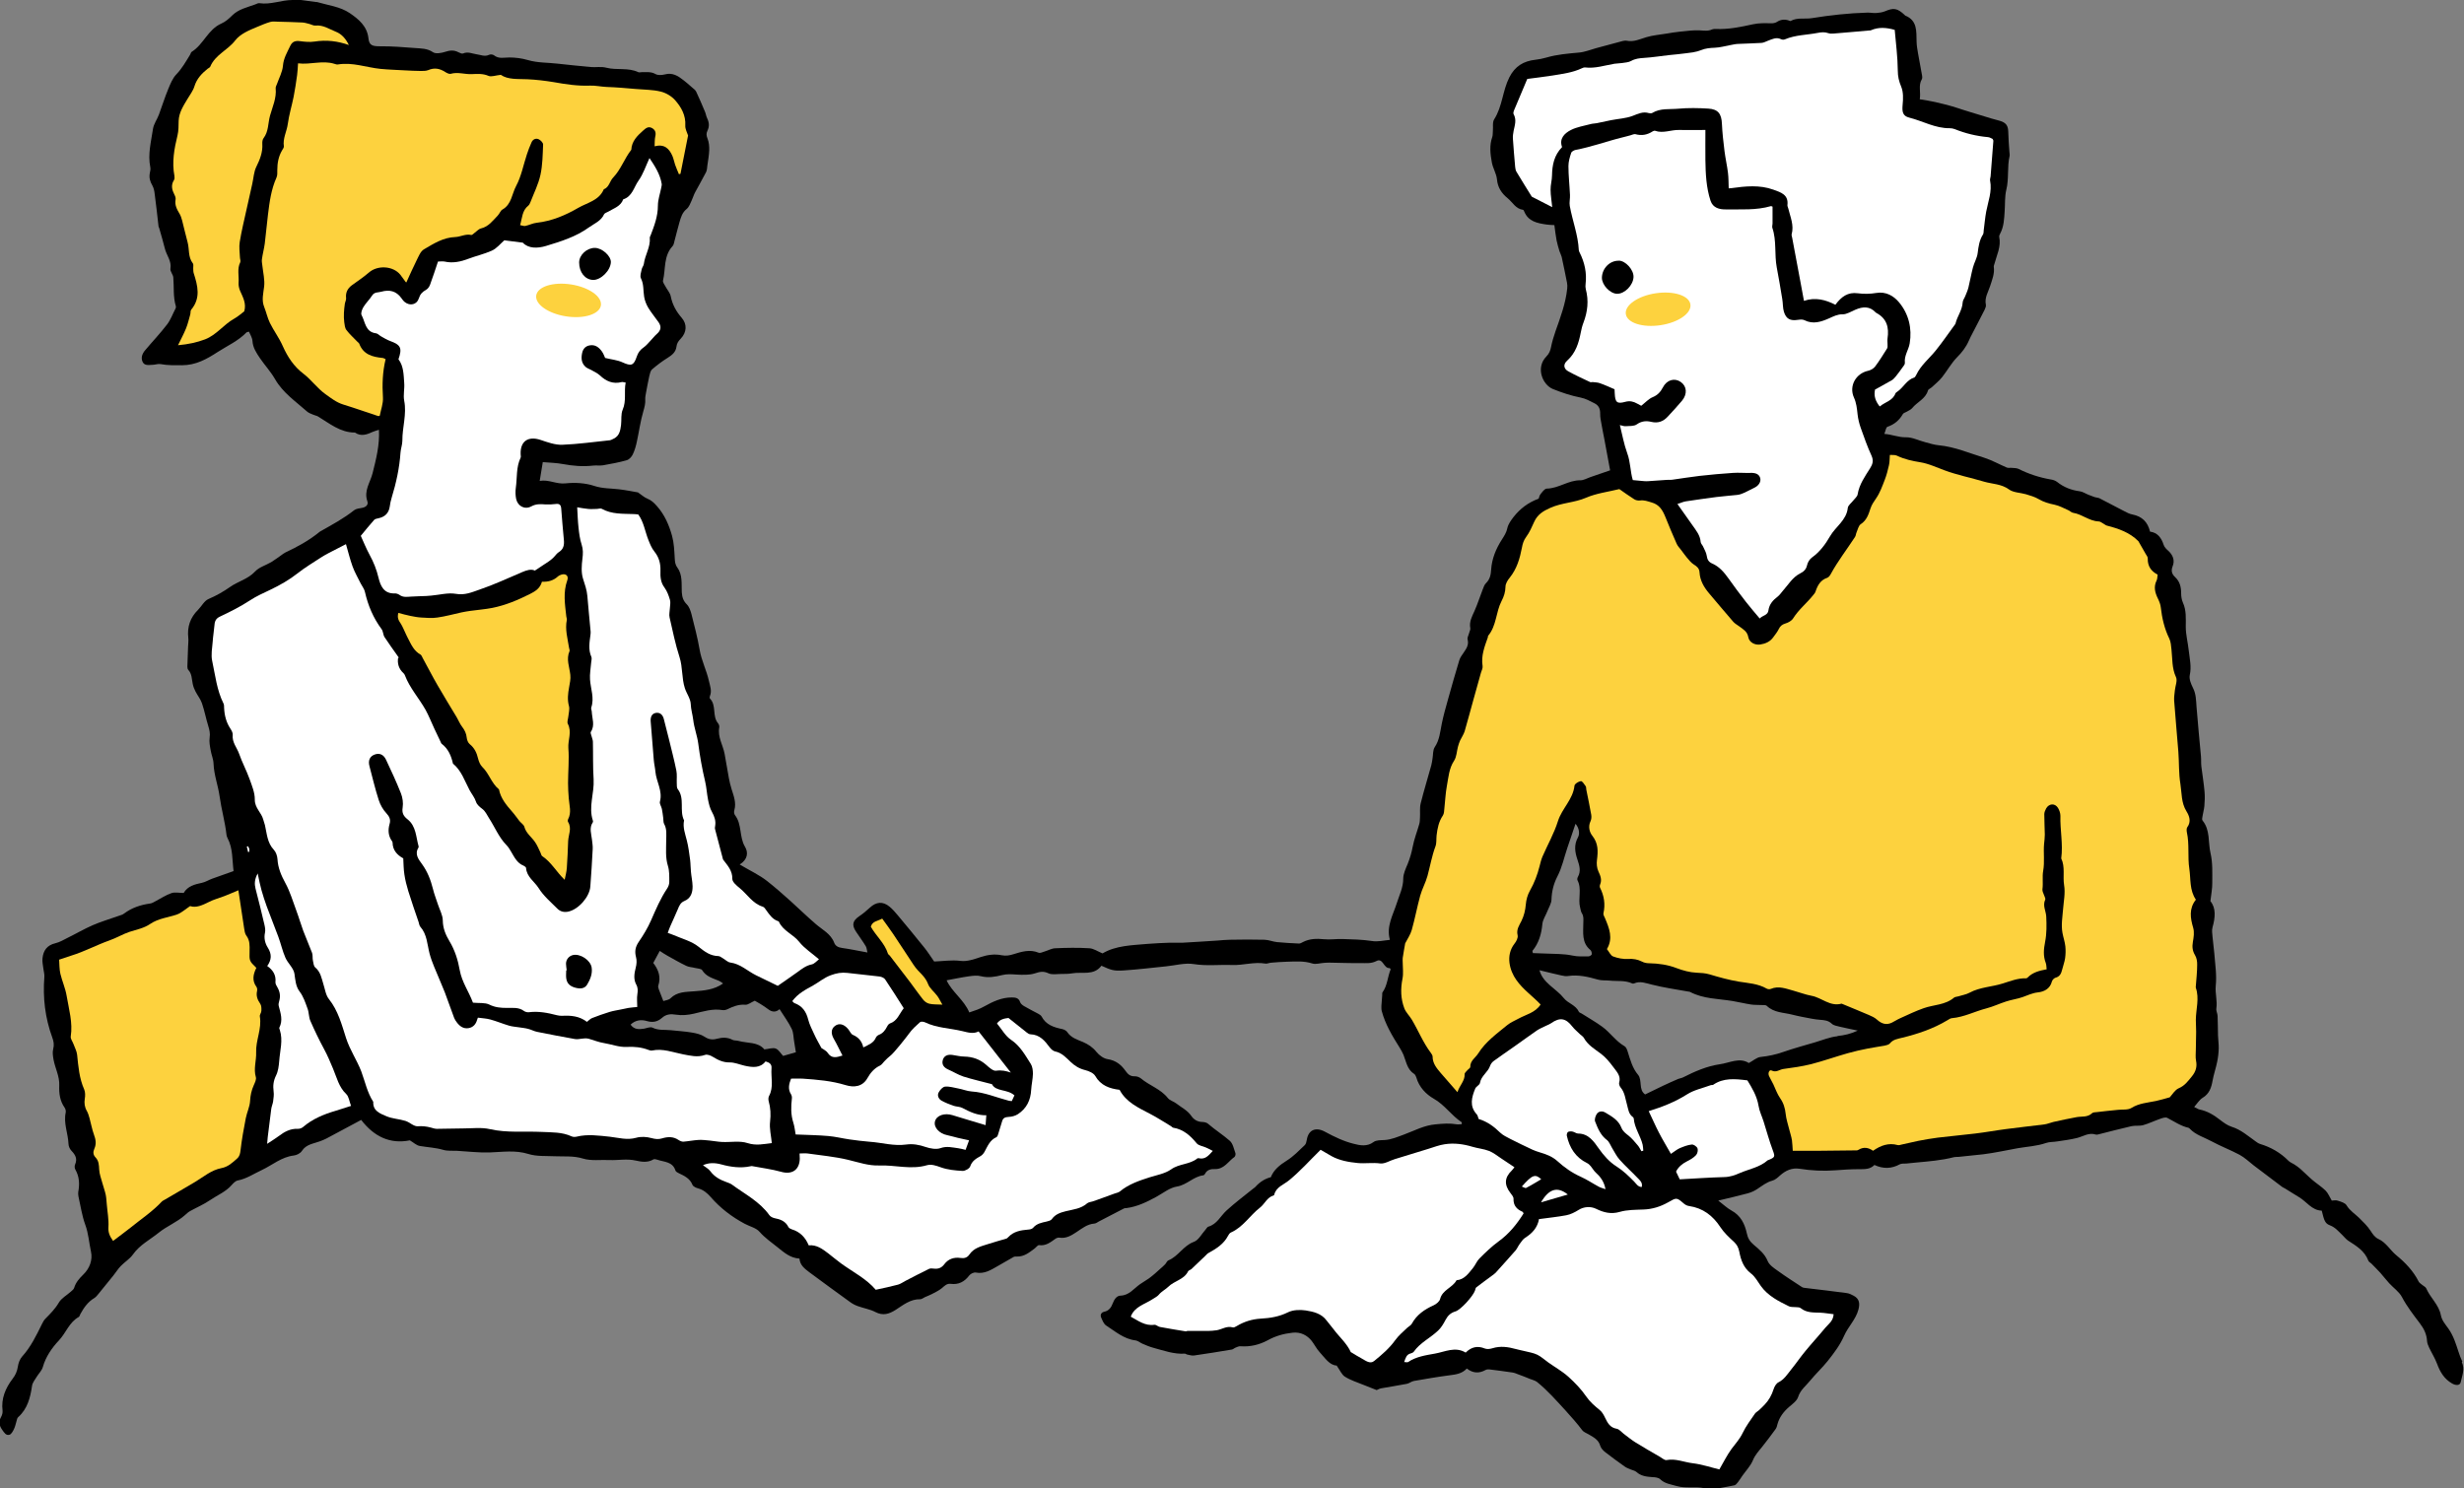 <?xml version="1.0" encoding="UTF-8"?><svg id="_レイヤー_2" xmlns="http://www.w3.org/2000/svg" viewBox="0 0 240 145"><rect x="0" y="0" width="240" height="145" fill="#808080" stroke="none"/><defs><style>.cls-1{fill:#fff;}.cls-2{fill:#fdd23e;}</style></defs><g id="area06"><g><g><path d="M239.84,132.66c-.32-.67-.49-1.41-.77-2.11-.15-.38-.34-.76-.57-1.09-.3-.43-.65-.79-.76-1.36-.19-.99-1.03-1.68-1.42-2.59-.06-.14-.25-.21-.37-.32-.12-.11-.29-.2-.36-.33-.52-1.04-1.31-1.86-2.2-2.59-.59-.49-.97-1.22-1.71-1.56-.36-.16-.57-.48-.79-.82-.3-.46-.71-.85-1.1-1.24-.41-.4-.91-.7-1.23-1.23-.14-.24-.54-.35-.85-.45-.19-.07-.43-.01-.59-.01-.23-.38-.36-.74-.61-.98-.39-.38-.87-.68-1.29-1.04-.4-.34-.76-.72-1.16-1.07-.18-.16-.39-.3-.6-.44-.18-.12-.41-.19-.56-.35-.78-.79-1.71-1.32-2.77-1.64-.15-.05-.3-.15-.43-.25-.74-.52-1.42-1.14-2.33-1.42-.41-.13-.79-.41-1.14-.68-.6-.47-1.23-.85-1.98-1-.15-.03-.28-.13-.53-.25,.3-.34,.51-.7,.82-.89,.65-.39,.85-.98,.97-1.67,.11-.62,.33-1.23,.45-1.85,.09-.43,.14-.87,.15-1.31,.01-.41-.06-.83-.07-1.24-.02-.64-.01-1.28-.04-1.91-.01-.25-.16-.5-.12-.73,.11-.74-.13-1.45-.06-2.21,.11-1.03-.06-2.1-.14-3.15-.04-.53-.13-1.05-.17-1.58-.03-.33-.09-.68,0-.98,.27-.96,.34-1.87-.21-2.53,.08-.71,.19-1.24,.18-1.78,0-.97,.05-1.97-.17-2.9-.25-1.06-.01-2.24-.78-3.18-.07-.08-.02-.27,0-.41,.05-.33,.15-.66,.18-.99,.04-.46,.06-.93,.02-1.39-.07-.82-.21-1.64-.31-2.46-.04-.33-.01-.67-.04-1-.14-1.6-.31-3.2-.43-4.8-.05-.64-.04-1.27-.35-1.87-.19-.38-.39-.86-.31-1.24,.18-.83-.01-1.6-.1-2.4-.08-.77-.29-1.53-.29-2.3,0-.81,.07-1.6-.28-2.37-.12-.27-.17-.59-.17-.89,0-.62-.12-1.15-.59-1.59-.3-.28-.42-.6-.24-1.05,.23-.57,.04-1.09-.42-1.51-.18-.16-.38-.35-.45-.57-.22-.68-.58-1.2-1.33-1.3-.23-.96-.8-1.49-1.72-1.67-.27-.05-.53-.18-.77-.31-.81-.41-1.61-.85-2.42-1.26-.14-.07-.32-.07-.48-.12-.21-.07-.41-.15-.61-.23-.28-.11-.55-.3-.85-.34-.82-.11-1.55-.39-2.2-.91-.17-.13-.4-.21-.62-.24-1.1-.19-2.14-.53-3.14-1.03-.19-.09-.43-.08-.65-.1-.16-.02-.35,.03-.49-.03-.73-.31-1.43-.71-2.18-.95-1.46-.45-2.88-1.07-4.43-1.22-.46-.04-.92-.19-1.37-.31-.62-.16-1.23-.48-1.84-.47-.72,.02-1.33-.27-2.11-.33,.12-.29,.16-.64,.3-.69,.68-.23,1.16-.64,1.51-1.25,.06-.1,.23-.14,.35-.21,.19-.12,.42-.2,.55-.36,.48-.6,1.3-.89,1.54-1.72,.04-.13,.26-.21,.38-.32,.34-.32,.71-.62,1-.98,.5-.63,.89-1.36,1.45-1.93,.49-.49,.88-1,1.15-1.62,.11-.26,.24-.5,.37-.75,.39-.76,.79-1.51,1.17-2.27,.07-.15,.15-.34,.12-.48-.15-.68,.23-1.25,.42-1.84,.2-.62,.44-1.2,.35-1.86-.01-.08,.03-.16,.05-.24,.23-.88,.68-1.72,.48-2.67-.02-.1,.04-.22,.09-.32,.37-.69,.39-1.45,.44-2.2,.05-.69,0-1.41,.16-2.07,.27-1.09,.07-2.21,.32-3.3,.03-.13-.02-.28-.02-.42-.04-.64-.1-1.27-.11-1.91-.01-.61-.21-.91-.82-1.09-.27-.08-.54-.14-.8-.22-.88-.26-1.75-.53-2.63-.8-.39-.12-.78-.27-1.18-.38-.56-.16-1.12-.3-1.69-.43-.48-.11-.97-.18-1.5-.27,.12-.69-.16-1.34,.2-1.95,.05-.09,.05-.22,.03-.33-.13-.74-.27-1.47-.4-2.2-.07-.38-.13-.77-.14-1.15-.03-.99,.09-2.04-1.1-2.52-.02,0-.04-.04-.06-.06-.72-.67-1.08-.72-1.92-.36-.27,.11-.58,.15-.87,.17-.28,.02-.56-.05-.83-.04-1.82,.05-3.63,.25-5.43,.54-.68,.11-1.4-.09-2.05,.27-.05,.03-.16-.03-.23-.06-.4-.12-.76-.07-1.12,.16-.15,.1-.36,.13-.55,.13-.6-.01-1.18-.04-1.8,.1-1.18,.26-2.38,.51-3.61,.45-.11,0-.23,0-.33,.04-.4,.19-.79,.12-1.21,.1-.66-.04-1.33,.07-1.99,.13-.42,.04-.83,.11-1.24,.18-.66,.11-1.33,.16-1.97,.35-.64,.19-1.23,.49-1.92,.35-.13-.03-.28,0-.41,.03-.86,.23-1.71,.46-2.57,.69-.55,.15-1.1,.38-1.66,.43-1.08,.1-2.15,.18-3.2,.49-.34,.1-.7,.17-1.05,.21-1.16,.13-1.99,.62-2.55,1.72-.66,1.31-.67,2.83-1.47,4.08-.19,.29-.09,.76-.13,1.15-.02,.19,0,.4-.06,.58-.29,.82-.19,1.66-.04,2.47,.1,.57,.45,1.1,.5,1.66,.07,.8,.47,1.37,1.04,1.83,.48,.39,.78,1.04,1.5,1.13,.05,0,.1,.13,.13,.2,.4,.94,1.26,1.1,2.13,1.23,.24,.04,.48,.04,.79,.06,.07,.54,.13,1.03,.22,1.51,.07,.35,.18,.7,.28,1.04,.06,.18,.16,.35,.21,.54,.18,.84,.36,1.68,.52,2.52,.04,.18,.04,.38,.02,.57-.15,1.45-.66,2.8-1.14,4.16-.17,.5-.33,1.01-.43,1.52-.07,.37-.18,.65-.46,.94-1.07,1.09-.37,2.76,.64,3.17,.87,.35,1.77,.65,2.69,.83,.51,.1,.92,.34,1.36,.56,.42,.21,.56,.55,.55,1.02-.01,.35,.08,.71,.14,1.07,.07,.44,.17,.87,.25,1.31,.19,1.03,.38,2.06,.58,3.13-.59,.2-1.27,.44-1.95,.67-.31,.11-.63,.3-.94,.3-1.17-.02-2.12,.79-3.28,.81-.21,0-.43,.32-.6,.53-.12,.14-.15,.35-.19,.45-1.04,.38-1.82,.99-2.45,1.79-.25,.33-.52,.7-.6,1.08-.09,.44-.31,.76-.53,1.11-.58,.9-.98,1.87-1.05,2.95-.03,.47-.11,.92-.49,1.29-.17,.16-.25,.42-.34,.65-.27,.69-.49,1.4-.79,2.07-.24,.54-.53,1.04-.41,1.67,.03,.14-.07,.31-.11,.47-.05,.21-.2,.45-.15,.64,.14,.54-.13,.9-.4,1.3-.16,.23-.33,.46-.41,.72-.39,1.28-.75,2.56-1.11,3.85-.22,.78-.44,1.56-.6,2.35-.16,.78-.21,1.56-.68,2.26-.2,.3-.15,.75-.22,1.13-.04,.22-.06,.44-.12,.65-.34,1.23-.72,2.46-1.03,3.7-.11,.44-.04,.93-.07,1.39-.01,.21-.01,.43-.07,.63-.21,.74-.5,1.47-.64,2.22-.11,.58-.27,1.12-.49,1.67-.19,.46-.43,.95-.43,1.43,0,.87-.38,1.6-.63,2.39-.36,1.15-1.04,2.24-.67,3.57-.63,.06-1.17,.21-1.77,.11-.93-.14-1.88-.16-2.83-.19-.6-.02-1.22,.08-1.82,.02-.71-.07-1.39-.06-2.04,.27-.12,.06-.26,.15-.38,.15-.72-.03-1.43-.07-2.15-.14-.41-.04-.82-.22-1.23-.23-1.11-.03-2.23-.02-3.34,0-.41,0-.83,.05-1.24,.08-1.13,.07-2.26,.15-3.39,.21-.43,.02-.87-.01-1.3,0-.69,.03-1.38,.05-2.07,.11-1.54,.14-3.12,.15-4.43,.93-.47-.19-.87-.48-1.28-.5-1.11-.07-2.22-.05-3.33,0-.34,.01-.68,.21-1.02,.31-.2,.06-.45,.19-.6,.12-.85-.35-1.65-.1-2.45,.15-.38,.12-.73,.18-1.14,.1-.69-.14-1.37-.05-2.06,.18-.63,.21-1.32,.45-1.94,.37-.89-.11-1.73,.03-2.58,.06-.33-.47-.62-.94-.97-1.37-.85-1.06-1.71-2.1-2.58-3.14-.24-.29-.5-.59-.79-.83-.66-.55-1.31-.48-1.93,.1-.32,.3-.66,.58-1.03,.83-.63,.43-.74,.84-.33,1.47,.32,.49,.67,.95,.97,1.45,.1,.17,.1,.39,.16,.61-.88-.16-1.67-.33-2.46-.44-.38-.05-.66-.19-.78-.52-.33-.87-1.16-1.26-1.79-1.81-.85-.73-1.65-1.51-2.48-2.26-.73-.66-1.49-1.32-2.26-1.93-.78-.61-1.7-1.03-2.67-1.61,.78-.49,.86-1.16,.51-1.74-.57-.96-.27-2.17-.97-3.07-.09-.11-.11-.34-.06-.49,.2-.72-.06-1.37-.27-2.04-.11-.34-.19-.7-.26-1.05-.15-.8-.28-1.59-.42-2.39-.16-.86-.7-1.65-.52-2.59,.02-.12-.04-.3-.12-.39-.59-.7-.13-1.74-.79-2.41-.04-.04-.03-.17,0-.24,.21-.51,.01-.99-.1-1.48-.23-1.03-.72-1.97-.9-3.02-.2-1.17-.51-2.33-.8-3.49-.09-.34-.22-.71-.45-.94-.35-.35-.46-.71-.49-1.19-.04-.82,.09-1.69-.44-2.41-.22-.3-.23-.59-.25-.93-.04-.72-.07-1.46-.26-2.15-.29-1.04-.71-2.03-1.45-2.87-.29-.33-.55-.59-.95-.75-.3-.12-.56-.36-.92-.61-.51-.09-1.16-.22-1.82-.3-.81-.1-1.61-.06-2.43-.33-.87-.29-1.88-.35-2.8-.25-.9,.1-1.64-.4-2.52-.24,.11-.67,.2-1.22,.3-1.83,.7,.06,1.34,.07,1.97,.19,.97,.18,1.93,.26,2.91,.15,.33-.04,.66,.02,.98-.03,.78-.14,1.57-.28,2.33-.5,.23-.07,.47-.33,.58-.57,.19-.4,.31-.83,.4-1.27,.21-.97,.34-1.96,.62-2.91,.12-.41,.22-.79,.19-1.21-.01-.19,.04-.38,.07-.58,.1-.54,.2-1.09,.32-1.63,.06-.24,.11-.53,.28-.68,.48-.41,.99-.8,1.53-1.13,.43-.27,.78-.57,.84-1.08,.04-.34,.2-.55,.42-.78,.59-.62,.63-1.41,.09-2.03-.54-.62-.91-1.29-1.07-2.11-.07-.33-.34-.62-.51-.94-.1-.19-.28-.42-.24-.58,.27-1.12,.04-2.39,.93-3.35,.12-.13,.15-.36,.2-.55,.16-.59,.3-1.18,.47-1.77,.14-.48,.27-.95,.7-1.3,.24-.19,.36-.55,.5-.85,.12-.25,.19-.52,.32-.76,.35-.66,.73-1.3,1.07-1.97,.1-.19,.1-.43,.13-.65,.07-.5,.16-.99,.18-1.49,.01-.38-.02-.78-.16-1.13-.12-.29-.14-.51-.01-.78,.2-.4,.17-.8-.03-1.21-.1-.2-.12-.43-.21-.63-.28-.66-.55-1.32-.86-1.96-.08-.17-.26-.29-.41-.42-.27-.24-.54-.48-.83-.7-.53-.42-1.07-.76-1.81-.56-.28,.07-.67,.1-.9-.03-.45-.26-.9-.18-1.36-.19-.11,0-.24,.05-.33,0-.99-.47-2.09-.17-3.1-.43-.53-.14-1.04-.02-1.55-.07-1.08-.1-2.15-.21-3.23-.33-.96-.11-1.93-.07-2.88-.35-.58-.17-1.2-.25-1.8-.25-.52,0-1.02,.16-1.49-.21-.11-.09-.35-.11-.48-.05-.43,.21-.82,0-1.22-.05-.43-.06-.85-.29-1.31-.08-.11,.05-.32-.05-.46-.12-.43-.23-.83-.19-1.29-.04-.37,.12-.91,.22-1.18,.04-.57-.39-1.16-.36-1.76-.41-1.14-.09-2.27-.18-3.41-.17-.72,0-1.05-.08-1.12-.77-.13-1.2-.96-1.87-1.82-2.46-.94-.64-2.11-.76-3.19-1.08-.03,0-.06,0-.08,0-.55-.07-1.09-.15-1.64-.22C28.94,.01,28.71,0,28.49,0c-1.09,0-2.13,.48-3.23,.31-.12-.02-.27,.07-.4,.12-.78,.29-1.61,.45-2.24,1.07-.31,.31-.66,.62-1.05,.79-1.32,.57-1.74,2.04-2.9,2.76-.08,.05-.1,.2-.16,.29-.41,.66-.78,1.33-1.33,1.9-.37,.38-.59,.94-.8,1.45-.34,.82-.6,1.67-.91,2.5-.18,.46-.5,.9-.57,1.37-.18,1.23-.52,2.46-.26,3.73,.04,.18-.01,.39-.05,.58-.08,.44,.02,.81,.25,1.2,.14,.25,.2,.56,.23,.85,.14,1.04,.25,2.08,.37,3.12,0,.05,.04,.1,.06,.16,.19,.67,.39,1.34,.56,2.02,.16,.66,.67,1.2,.54,1.96-.04,.26,.26,.56,.28,.85,.08,.94-.03,1.89,.25,2.81,.02,.07,0,.17-.04,.23-.27,.52-.47,1.09-.82,1.54-.67,.88-1.44,1.68-2.15,2.53-.26,.31-.41,.7-.24,1.09,.18,.42,.61,.32,.96,.31,.27,0,.55-.12,.81-.07,.69,.13,1.37,.11,2.07,.11,1.37,0,2.42-.6,3.5-1.3,.95-.61,1.99-1.07,2.79-1.9,.03-.03,.1-.03,.24-.07,.12,.29,.32,.59,.34,.9,.04,.66,.38,1.16,.72,1.67,.47,.69,1.05,1.31,1.47,2.04,.77,1.35,2.03,2.19,3.14,3.18,.16,.14,.39,.21,.59,.3,.15,.07,.32,.09,.46,.17,1.13,.68,2.17,1.57,3.6,1.57,.6,.41,1.17,.19,1.74-.07,.17-.08,.36-.12,.6-.2,.08,1.5-.28,2.86-.62,4.23-.22,.89-.87,1.7-.51,2.73,.12,.33-.12,.57-.49,.64-.27,.05-.59,.08-.79,.23-1.03,.82-2.18,1.43-3.31,2.07-.02,.01-.04,.03-.07,.05-1.01,.83-2.15,1.45-3.32,2-.15,.07-.28,.18-.42,.28-.32,.22-.63,.46-.96,.66-.53,.31-1.18,.49-1.58,.92-.69,.74-1.65,.95-2.43,1.5-.64,.45-1.34,.85-2.09,1.17-.42,.17-.68,.71-1.03,1.06-.77,.76-1.07,1.67-.95,2.73,.03,.27-.01,.55-.02,.83-.02,.66-.05,1.31-.07,1.97,0,.11,.02,.25,.09,.32,.37,.4,.33,.92,.44,1.4,.05,.24,.15,.48,.26,.7,.2,.39,.49,.74,.63,1.15,.25,.73,.39,1.49,.62,2.23,.12,.38,.19,.72,.13,1.13-.06,.4,.03,.83,.1,1.23,.07,.44,.27,.86,.28,1.3,.04,1.09,.44,2.11,.59,3.18,.17,1.24,.53,2.48,.67,3.74,.01,.11,.05,.22,.1,.32,.54,1.02,.45,2.15,.59,3.22-.74,.26-1.41,.5-2.08,.74-.34,.12-.65,.33-.99,.4-.72,.15-1.41,.33-1.79,.99-.44,0-.86-.1-1.2,.02-.54,.19-1.04,.52-1.55,.79-.17,.09-.34,.2-.52,.22-.93,.13-1.78,.41-2.54,.98-.13,.1-.29,.15-.45,.2-.86,.31-1.74,.56-2.57,.92-.84,.36-1.63,.83-2.45,1.23-.4,.2-.79,.44-1.22,.54-.81,.19-1.17,.71-1.25,1.46-.04,.32,.04,.66,.08,.99,.03,.27,.12,.55,.1,.82-.16,2.03,.07,4,.77,5.91,.14,.38,.2,.72,.09,1.13-.09,.33-.02,.71,.04,1.06,.16,.83,.59,1.6,.55,2.49-.03,.76,.06,1.5,.52,2.15,.09,.13,.14,.33,.11,.48-.23,1.05,.23,2.03,.27,3.05,0,.23,.13,.51,.29,.68,.38,.39,.6,.78,.35,1.34-.06,.13-.05,.36,.03,.49,.4,.7,.42,1.43,.28,2.19-.02,.13,0,.28,.02,.42,.21,.92,.34,1.87,.66,2.75,.32,.86,.37,1.76,.56,2.63,.18,.8-.12,1.64-.76,2.25-.39,.38-.72,.76-.88,1.29-.04,.14-.21,.26-.33,.37-.39,.35-.91,.63-1.16,1.06-.36,.62-.84,1.09-1.33,1.59-.13,.13-.22,.32-.31,.49-.55,1.12-1.09,2.24-1.94,3.18-.22,.25-.36,.63-.41,.97-.07,.46-.23,.83-.52,1.2-.69,.91-1.12,1.92-.97,3.11,.02,.2-.05,.43-.15,.61-.26,.46-.17,.85,.12,1.25,.18,.25,.36,.58,.71,.47,.18-.06,.33-.34,.43-.55,.12-.24,.17-.52,.25-.78,.04-.13,.06-.29,.15-.37,.92-.82,1.19-1.9,1.36-3.06,.04-.3,.27-.58,.44-.86,.2-.33,.51-.62,.61-.97,.29-1.02,.89-1.88,1.58-2.61,.68-.72,.99-1.76,1.92-2.27,.08-.05,.11-.19,.16-.29,.34-.62,.73-1.18,1.35-1.55,.16-.1,.29-.26,.41-.41,.49-.6,.98-1.2,1.46-1.8,.24-.3,.44-.63,.7-.9,.38-.4,.89-.7,1.2-1.14,.66-.94,1.67-1.44,2.52-2.13,.78-.63,1.76-1.01,2.53-1.69,.17-.15,.33-.31,.52-.41,.65-.36,1.34-.65,1.95-1.07,.7-.48,1.52-.8,2.1-1.47,.16-.18,.37-.4,.59-.44,.87-.17,1.57-.66,2.35-1.02,1.02-.48,1.91-1.27,3.1-1.41,.28-.03,.64-.21,.79-.44,.43-.67,1.14-.71,1.77-.95,.21-.08,.41-.16,.61-.26,1.13-.6,2.25-1.2,3.4-1.82,1.24,1.62,2.81,2.38,4.74,1.99,.37,.22,.65,.5,.98,.55,.76,.13,1.53,.16,2.28,.38,.41,.12,.88,.07,1.32,.09,1.06,.06,2.11,.19,3.17,.16,1.27-.04,2.51-.25,3.8,.15,.8,.25,1.7,.18,2.56,.22,.92,.04,1.83-.06,2.77,.23,.79,.24,1.7,.1,2.56,.14,.85,.04,1.69-.15,2.56,.05,.54,.12,1.16,.23,1.72-.11,.09-.06,.27-.01,.39,.03,.66,.23,1.48,.17,1.76,1.05,.03,.11,.2,.2,.32,.26,.55,.26,1.09,.51,1.34,1.14,.07,.16,.35,.29,.55,.34,.51,.14,.89,.46,1.22,.84,.94,1.08,2.06,1.94,3.32,2.61,.48,.26,1.1,.39,1.44,.78,.53,.6,1.16,1.03,1.77,1.52,.65,.52,1.22,1.03,2.12,1.09,.05,.66,.52,.99,.96,1.33,1.32,.98,2.65,1.95,3.98,2.91,.22,.16,.48,.3,.74,.39,.57,.21,1.19,.3,1.72,.58,.74,.38,1.33,.19,1.96-.21,.74-.47,1.43-1.06,2.4-1.04,.15,0,.3-.13,.45-.2,.23-.1,.46-.19,.68-.3,.33-.18,.69-.34,.98-.58,.26-.22,.48-.47,.86-.42,.77,.1,1.34-.2,1.81-.82,.13-.17,.45-.32,.64-.28,.83,.16,1.46-.25,2.11-.62,.53-.29,1.04-.61,1.57-.9,.09-.05,.22-.04,.33-.04,.7,.02,1.2-.4,1.71-.78,.15-.11,.31-.35,.44-.33,.66,.09,1.11-.28,1.59-.62,.1-.07,.26-.13,.38-.11,.67,.11,1.19-.22,1.7-.56,.53-.35,1.03-.76,1.71-.81,.16-.01,.3-.13,.45-.21,.81-.42,1.62-.85,2.43-1.26,.07-.04,.16-.03,.25-.04,1.06-.14,2-.6,2.93-1.11,.65-.36,1.29-.88,1.99-.99,.97-.16,1.6-.97,2.55-1.09,.07,0,.16-.09,.19-.16,.19-.39,.6-.47,.93-.45,.93,.03,1.31-.75,1.93-1.18,.08-.06,.13-.28,.09-.38-.15-.41-.24-.92-.54-1.19-.67-.59-1.44-1.07-2.12-1.66-.13-.12-.36-.17-.55-.18-.47,0-.85-.24-1.07-.57-.38-.56-.96-.83-1.46-1.22-.26-.21-.64-.29-.84-.54-.7-.89-1.79-1.21-2.62-1.91-.16-.13-.41-.22-.62-.21-.42,.01-.64-.19-.87-.51-.43-.61-.95-1.04-1.76-1.16-.39-.06-.82-.38-1.08-.7-.37-.46-.79-.74-1.32-.97-.55-.23-1.16-.41-1.53-.97-.09-.14-.31-.25-.49-.29-.82-.17-1.58-.41-2.01-1.23-.06-.11-.2-.19-.32-.26-.46-.25-.94-.48-1.39-.75-.15-.09-.33-.23-.38-.39-.14-.41-.45-.45-.8-.45-.99-.01-1.86,.41-2.67,.86-.47,.27-.94,.42-1.48,.6-.51-1.23-1.68-1.98-2.21-3.13,.76-.14,1.46-.29,2.17-.39,.38-.05,.8-.11,1.17-.01,.71,.18,1.4,.06,2.07-.11,.48-.12,.93-.08,1.4-.05,.6,.03,1.25,.06,1.8-.12,.48-.16,.83-.23,1.32,0,.35,.16,.82,.06,1.24,.06,.36,0,.72,0,1.06-.06,.98-.17,2.11,.25,2.85-.74,.96,.43,1.19,.52,2.14,.46,1.39-.09,2.77-.26,4.15-.4,.91-.09,1.84-.36,2.71-.22,1.25,.2,2.49,.04,3.73,.09,1.08,.04,2.15-.33,3.24-.14,.15,.03,.33-.06,.49-.08,.52-.04,1.05-.09,1.57-.1,.84-.02,1.67-.1,2.51,.17,.34,.11,.77-.04,1.15-.06,.19-.01,.38-.03,.58-.02,.99,.01,1.99,.06,2.98,.04,.51,0,1.02,.07,1.54-.2,.64-.34,.69,.74,1.28,.69,.03,0,.07,.08,.1,.12-.3,.73-.31,1.57-.79,2.24-.04,.06-.03,.16-.03,.25-.03,.35-.06,.7-.08,1.06,0,.16-.01,.34,.03,.5,.34,1.3,1.03,2.44,1.74,3.57,.14,.23,.28,.47,.38,.71,.27,.66,.35,1.42,1.04,1.86,.1,.06,.17,.22,.21,.34,.27,.95,.94,1.64,1.71,2.08,1.06,.6,1.71,1.63,2.7,2.28,.03,.02,.01,.1,.02,.19-.16,0-.33,.05-.48,.02-.69-.12-1.36-.07-2.06,0-1.13,.09-2.07,.62-3.08,.99-.63,.23-1.23,.5-1.91,.54-.36,.02-.8,0-1.06,.19-.63,.48-1.34,.33-1.92,.18-.98-.24-1.92-.69-2.82-1.18-.88-.48-1.61-.2-1.77,.8-.03,.18-.08,.4-.2,.51-.56,.53-1.11,1.11-1.76,1.51-.68,.43-1.26,.89-1.54,1.61q-.86,.22-1.51,.95c-.05,.06-.13,.1-.19,.15-.88,.71-1.79,1.39-2.62,2.15-.58,.53-.92,1.33-1.77,1.57-.11,.03-.18,.2-.28,.3-.37,.41-.67,1.02-1.13,1.18-1.02,.37-1.5,1.4-2.47,1.8-.14,.05-.21,.26-.32,.38-.17,.17-.34,.33-.52,.48-.16,.15-.33,.29-.49,.44-.18,.15-.37,.31-.56,.45-.29,.2-.6,.38-.89,.58-.6,.42-1.04,1.08-1.9,1.11-.37,.01-.6,.37-.74,.73-.15,.4-.36,.74-.84,.84-.3,.06-.41,.31-.29,.58,.12,.27,.25,.61,.48,.76,.9,.58,1.73,1.32,2.87,1.45,.23,.03,.43,.22,.66,.32,.35,.15,.7,.3,1.07,.4,1.01,.27,2,.64,3.07,.57,.07,0,.15,.08,.23,.09,.22,.04,.45,.12,.66,.09,1.23-.18,2.46-.37,3.68-.58,.13-.02,.24-.14,.37-.19,.15-.06,.32-.14,.47-.13,.94,.07,1.83-.14,2.65-.58,.76-.42,1.53-.64,2.41-.74,.82-.1,1.46,.27,1.88,.8,.27,.35,.47,.76,.77,1.09,.52,.56,.95,1.27,1.66,1.31,.32,.45,.49,.88,.8,1.08,.55,.35,1.2,.55,1.81,.8,.41,.17,.82,.32,1.29,.51,.08-.03,.25-.14,.43-.17,.84-.15,1.68-.28,2.51-.44,.24-.05,.45-.24,.69-.28,1.15-.2,2.3-.4,3.46-.55,.62-.08,1.22-.15,1.69-.66,.6,.47,1.2,.49,1.83,.14,.11-.06,.27-.07,.4-.05,.74,.09,1.49,.19,2.23,.3,.19,.03,.37,.11,.55,.18,.39,.14,.78,.29,1.16,.45,.23,.09,.49,.15,.67,.29,1.04,.84,1.91,1.84,2.81,2.82,.55,.61,1.1,1.22,1.59,1.88,.14,.19,.41,.27,.62,.4,.47,.28,.97,.51,1.14,1.13,.07,.24,.3,.47,.51,.63,.61,.48,1.24,.93,1.87,1.38,.18,.13,.4,.2,.6,.29,.18,.08,.4,.11,.53,.23,.45,.41,.99,.47,1.56,.51,.27,.01,.6,.04,.77,.21,.46,.44,1.04,.49,1.6,.66,.88,.25,1.79,.03,2.65,.2,1.04,.21,1.99-.1,2.96-.27,.13-.02,.26-.18,.36-.31,.15-.19,.28-.41,.42-.61,.35-.5,.8-.96,1.03-1.51,.21-.52,.55-.88,.88-1.29,.47-.58,.91-1.18,1.35-1.78,.09-.13,.13-.31,.17-.47,.19-.68,.6-1.21,1.13-1.67,.33-.28,.76-.59,.88-.97,.22-.69,.76-1.08,1.17-1.59,.54-.66,1.17-1.24,1.7-1.9,.62-.78,1.22-1.57,1.62-2.49,.39-.88,1.12-1.56,1.38-2.52,.16-.6,.1-1.05-.44-1.35-.22-.12-.46-.24-.7-.27-1.32-.18-2.64-.33-3.96-.49-.13-.02-.28-.02-.39-.09-.79-.52-1.59-1.03-2.35-1.58-.38-.27-.84-.57-1-.97-.28-.69-.83-1.13-1.34-1.56-.4-.34-.59-.65-.69-1.14-.2-.92-.6-1.73-1.49-2.21-.42-.23-.78-.58-1.29-.97,1.08-.26,1.97-.46,2.85-.7,.34-.09,.68-.24,.97-.44,.46-.3,.88-.65,1.44-.8,.28-.07,.53-.3,.75-.5,.55-.49,1.17-.78,1.92-.66,1.15,.18,2.29,.24,3.46,.15,.77-.06,1.55-.11,2.31-.11,.59,0,1.09,.02,1.51-.41,.87,.4,1.67,.37,2.46-.06,.18-.1,.43-.06,.65-.08,.33-.03,.66-.07,.99-.1,1.21-.11,2.43-.21,3.61-.51,.16-.04,.33-.03,.5-.04,.8-.08,1.6-.16,2.39-.25,1.13-.14,2.23-.39,3.35-.59,.92-.16,1.86-.2,2.76-.51,.33-.12,.71-.09,1.07-.15,.66-.1,1.32-.18,1.96-.34,.6-.15,1.15-.56,1.83-.33,.07,.02,.17,0,.25-.02,1.07-.27,2.14-.55,3.22-.8,.37-.08,.78,0,1.14-.1,.56-.16,1.09-.42,1.64-.61,.22-.08,.53-.19,.7-.1,.68,.35,1.32,.8,2.08,.97,.05,.01,.09,.06,.13,.1,.57,.6,1.38,.82,2.08,1.2,.9,.49,1.86,.85,2.76,1.33,.5,.27,.92,.68,1.37,1.03,.93,.7,1.85,1.4,2.78,2.1,.09,.07,.2,.1,.29,.16,.45,.27,.88,.56,1.34,.83,.75,.44,1.25,1.29,2.22,1.32,.24,.99,.33,1.25,.8,1.43,.53,.2,.85,.61,1.23,.97,.18,.17,.34,.39,.54,.52,.79,.51,1.61,.99,1.97,1.95,.04,.12,.2,.19,.3,.29,.29,.3,.59,.59,.87,.9,.3,.33,.56,.69,.86,1.01,.41,.45,.96,.82,1.24,1.34,.49,.93,1.13,1.75,1.75,2.57,.41,.54,.66,1.07,.7,1.73,.01,.21,.11,.43,.2,.63,.25,.53,.57,1.03,.77,1.57,.3,.81,.7,1.49,1.47,1.93,.37,.21,.77,.21,.84-.14,.13-.63,.43-1.25,.1-1.95ZM64.25,92.63c.26,.17,.5,.33,.75,.47,.61,.34,1.21,.69,1.84,.99,.26,.13,.58,.13,.87,.21,.23,.06,.59,.06,.68,.21,.39,.64,1.05,.79,1.66,1.05,.12,.05,.22,.14,.38,.25-.88,.62-1.85,.69-2.8,.76-.83,.07-1.67,.03-2.33,.69-.16,.16-.45,.18-.69,.26-.15-.39-.3-.75-.43-1.11-.04-.12-.1-.28-.06-.39,.27-.83,.03-1.54-.49-2.21,.22-.41,.4-.75,.63-1.17Zm12.02,10.23c-.23-.24-.42-.6-.71-.71-.29-.11-.68,.04-1.11,.08-.62-.75-1.65-.58-2.54-.83-.18-.05-.4-.02-.56-.1-.51-.27-1.01-.24-1.54-.1-.41,.11-.78,.07-1.18-.2-.35-.23-.81-.34-1.24-.41-.68-.12-1.38-.15-2.07-.23-.59-.06-1.19,.04-1.77-.25-.21-.1-.54,.05-.81,.1-.48,.07-.95,.12-1.32-.39,.48-.46,1.04-.51,1.59-.35,.57,.17,1.04,.07,1.47-.31,.4-.36,.84-.4,1.38-.31,.56,.09,1.17,.03,1.73-.1,.91-.21,1.81-.51,2.77-.35,.15,.03,.34-.01,.49-.08,.55-.27,1.1-.49,1.75-.44,.26,.02,.55-.23,.92-.39,.15,.08,.36,.2,.57,.33,.26,.16,.51,.33,.75,.51,.38,.29,.76,.29,1.09-.02,.43,.68,.87,1.27,1.19,1.93,.18,.38,.16,.85,.24,1.28,.05,.33,.11,.66,.16,.99-.39,.11-.8,.23-1.22,.35Zm73.04-10c-.02-.07-.04-.15-.05-.22,.63-.77,.88-1.65,.97-2.62,.04-.42,.32-.82,.48-1.23,.15-.39,.4-.77,.41-1.16,.02-.8,.22-1.56,.57-2.24,.46-.88,.65-1.83,.96-2.75,.26-.76,.52-1.52,.81-2.39,.41,.49,.4,1.04,.24,1.32-.42,.76-.29,1.47-.05,2.18,.19,.57,.36,1.11,.04,1.68-.05,.09-.08,.24-.04,.32,.45,.86,.03,1.8,.26,2.67,.05,.19,.07,.4,.17,.55,.2,.31,.14,.61,.14,.95,0,.92-.18,1.92,.69,2.63,.1,.08,.15,.29,.13,.42-.02,.09-.21,.2-.32,.2-.52,0-1.02,.04-1.56-.08-.88-.19-1.82-.15-2.74-.2-.37-.02-.74-.02-1.1-.04Zm29.67,8.09c-.73,.07-1.44,.37-2.15,.58-1.06,.31-2.12,.6-3.16,.96-.72,.25-1.43,.4-2.19,.48-.37,.04-.71,.36-1.14,.59-.9-.58-1.88-.01-2.83,.12-1.25,.18-2.44,.7-3.58,1.28-.14,.07-.32,.09-.47,.15-.51,.22-1.01,.44-1.51,.68-.57,.27-1.14,.55-1.71,.83-.33-.23-.4-.57-.43-.94-.03-.32-.05-.72-.24-.95-.58-.68-.78-1.51-1.04-2.32-.06-.18-.15-.41-.3-.49-.85-.49-1.39-1.33-2.16-1.89-.64-.47-1.34-.86-2.01-1.29-.09-.06-.24-.09-.27-.17-.3-.66-1.06-.82-1.46-1.32-.76-.96-2.04-1.46-2.38-2.73,.69,.17,1.42,.35,2.14,.51,.22,.05,.45,.09,.67,.05,.99-.14,1.93,.08,2.87,.35,.36,.11,.77,.06,1.15,.1,.74,.08,1.5-.05,2.21,.28,.05,.02,.12,.02,.16,0,.61-.27,1.15-.03,1.74,.11,1.15,.29,2.33,.46,3.5,.67,.08,.02,.17,.01,.24,.05,1.29,.68,2.74,.65,4.13,.88,.6,.1,1.2,.25,1.8,.34,.32,.05,.66,.03,.98,.05,.19,.01,.44-.02,.55,.08,.7,.68,1.64,.64,2.49,.86,.62,.16,1.25,.27,1.88,.39,.27,.05,.55,.09,.82,.11,.42,.03,.81,.06,1.15,.39,.18,.17,.5,.21,.76,.28,.55,.13,1.1,.24,1.76,.38-.7,.33-1.31,.46-1.98,.53Z"/><path class="cls-2" d="M213.85,87.69c-.64,.84-.51,1.74-.23,2.69,.13,.43,.05,.94-.03,1.39-.08,.47-.04,.86,.21,1.28,.16,.26,.22,.62,.21,.94,0,.69-.08,1.38-.13,2.07,0,.06-.02,.12,0,.17,.36,1.04,.01,2.08,0,3.12,0,.39,.03,.77,.03,1.16,0,.58-.03,1.16-.03,1.74,0,.36-.05,.73,.02,1.08,.12,.6-.03,1.08-.42,1.55-.37,.45-.68,.89-1.27,1.14-.37,.16-.62,.61-.87,.88-.48,.13-.92,.27-1.36,.36-.81,.17-1.63,.21-2.38,.68-.34,.21-.86,.13-1.3,.18-.36,.04-.72,.07-1.08,.11-.32,.03-.65,.07-.97,.11-.16,.02-.38,.01-.48,.11-.44,.42-.99,.29-1.49,.38-.76,.13-1.52,.31-2.27,.47-.3,.07-.58,.2-.88,.24-1.23,.16-2.47,.28-3.7,.45-1.02,.13-2.03,.32-3.05,.44-1.21,.15-2.43,.25-3.64,.4-.63,.08-1.25,.19-1.88,.31-.54,.11-1.08,.25-1.62,.36-.13,.03-.29,.09-.41,.05-.88-.24-1.65,.04-2.39,.56-.45-.32-.92-.4-1.41-.1-.05,.03-.1,.05-.16,.06-1.27,.02-2.54,.03-3.8,.04-.78,0-1.55,0-2.45,0-.03-.33-.03-.69-.08-1.03-.06-.38-.19-.74-.28-1.11-.12-.48-.28-.96-.33-1.45-.06-.57-.21-1.07-.55-1.55-.28-.4-.44-.89-.65-1.33-.13-.27-.29-.53-.42-.81-.14-.31,.04-.65,.25-.54,.45,.23,.77-.1,1.15-.15,.9-.12,1.81-.25,2.7-.47,1.2-.31,2.38-.73,3.58-1.07,.63-.18,1.28-.32,1.93-.45,.54-.11,1.09-.18,1.63-.28,.19-.04,.42-.09,.53-.22,.31-.39,.76-.44,1.18-.55,1.54-.37,3.04-.88,4.41-1.7,.14-.08,.29-.2,.45-.21,1.18-.1,2.23-.66,3.35-.95,.66-.17,1.28-.47,1.94-.68,.52-.17,1.07-.24,1.59-.42,.49-.17,.94-.4,1.49-.46,.59-.06,1.19-.34,1.37-1.06,.04-.15,.21-.33,.35-.37,.43-.11,.56-.42,.65-.79,.09-.38,.24-.75,.29-1.13,.05-.38,.06-.77,.02-1.15-.05-.44-.2-.86-.28-1.3-.14-.77,0-1.54,.06-2.31,.06-.77,.23-1.58,.1-2.34-.14-.86,.12-1.77-.28-2.6,.19-1.39-.12-2.77-.08-4.15,0-.26-.1-.55-.24-.78-.3-.47-.87-.43-1.15,.06-.09,.17-.18,.37-.18,.55,0,.67,.04,1.33,.05,2,0,.3-.04,.6-.07,.9-.08,.88,.07,1.75-.09,2.64-.1,.55,.01,1.18-.07,1.78-.03,.2,.11,.42,.18,.63,.04,.13,.14,.29,.09,.39-.27,.57,.07,1.09,.1,1.63,.04,.82,.05,1.67-.11,2.48-.14,.71-.2,1.36,.06,2.04,.07,.18,.06,.38,.09,.63-.68,.13-1.35,.28-1.86,.81-.04,.04-.1,.07-.15,.07-.8-.03-1.51,.27-2.26,.5-1.07,.34-2.22,.35-3.24,.9-.33,.18-.74,.24-1.11,.36-.13,.04-.3,.04-.4,.12-.86,.73-1.98,.68-2.96,1.03-.78,.27-1.53,.64-2.29,.98-.28,.12-.54,.3-.81,.43-.53,.25-.99,.12-1.45-.3-.22-.2-.51-.33-.79-.45-.86-.37-1.73-.72-2.59-1.08-.03-.01-.06-.03-.08-.02-1.12,.3-1.92-.59-2.91-.77-.6-.11-1.18-.34-1.77-.5-.72-.19-1.43-.5-2.2-.17-.11,.05-.3,.03-.4-.03-.85-.49-1.79-.53-2.72-.68-.95-.16-1.89-.42-2.82-.7-.44-.13-.85-.15-1.3-.17-.65-.03-1.31-.21-1.92-.44-.88-.34-1.77-.46-2.69-.48-.23,0-.49-.05-.69-.16-.44-.22-.86-.29-1.36-.26-.48,.03-1-.07-1.45-.24-.25-.09-.39-.45-.61-.72,.63-1.06,.22-2.04-.19-3.02-.06-.15-.18-.32-.15-.46,.2-.88,.07-1.71-.33-2.5-.04-.08-.03-.23,.01-.32,.19-.46,.03-.84-.17-1.27-.15-.32-.19-.75-.14-1.11,.11-.85,.14-1.62-.46-2.37-.26-.33-.42-.88-.17-1.4,.09-.19,.11-.44,.07-.65-.14-.82-.32-1.62-.48-2.44-.02-.11,0-.25-.06-.33-.14-.19-.33-.51-.47-.49-.23,.03-.6,.26-.62,.44-.14,1.34-1.22,2.22-1.61,3.45-.37,1.19-1,2.29-1.5,3.44-.13,.3-.21,.63-.29,.95-.21,.84-.51,1.63-.94,2.39-.23,.4-.36,.88-.4,1.34-.05,.57-.17,1.08-.42,1.6-.21,.43-.52,.83-.38,1.4,.06,.24-.12,.6-.3,.82-.9,1.15-.47,2.63,.17,3.53,.66,.95,1.6,1.58,2.37,2.4-.53,.81-1.42,.97-2.16,1.38-.36,.2-.76,.36-1.08,.62-1.02,.84-2.11,1.61-2.84,2.77-.27,.43-.79,.7-.77,1.32,0,.1-.18,.19-.27,.3-.11,.13-.29,.27-.28,.4,.03,.66-.49,1.08-.7,1.75-.58-.66-1.11-1.26-1.63-1.87-.39-.46-.79-.93-.79-1.6,0-.12-.1-.26-.18-.37-.75-1-1.21-2.16-1.84-3.22-.23-.38-.57-.7-.73-1.1-.36-.94-.38-1.91-.18-2.91,.1-.5,.02-1.03,.02-1.55,0-.15-.02-.31,0-.46,.07-.48,.16-.96,.24-1.42,.22-.43,.51-.84,.64-1.3,.31-1.1,.52-2.23,.82-3.33,.18-.66,.53-1.27,.71-1.93,.26-.96,.43-1.95,.78-2.89,.12-.32,.07-.71,.11-1.07,.08-.68,.21-1.34,.61-1.93,.13-.19,.12-.48,.15-.73,.08-.72,.11-1.45,.24-2.15,.16-.84,.2-1.7,.71-2.47,.24-.37,.25-.9,.37-1.35,.06-.21,.12-.42,.21-.61,.14-.3,.34-.58,.44-.89,.3-1.01,.56-2.04,.85-3.06,.24-.89,.49-1.77,.74-2.65,.06-.21,.19-.44,.16-.65-.16-1,.19-1.89,.51-2.79,.02-.05,0-.12,.03-.16,.82-.98,.75-2.3,1.3-3.37,.24-.46,.38-.89,.39-1.41,0-.3,.21-.64,.42-.89,.69-.86,.98-1.87,1.18-2.91,.07-.39,.17-.72,.42-1.06,.33-.44,.55-.97,.78-1.47,.32-.7,.86-1.04,1.56-1.35,1.13-.51,2.36-.5,3.49-.99,1-.43,2.13-.57,3.24-.84,.46,.32,.94,.67,1.45,.99,.15,.1,.38,.14,.56,.12,.41-.06,.75,.08,1.13,.19,.77,.21,1.08,.77,1.35,1.43,.35,.88,.72,1.75,1.1,2.61,.1,.22,.29,.41,.44,.61,.18,.24,.35,.48,.54,.71,.21,.25,.42,.52,.69,.69,.31,.19,.53,.38,.55,.77,.05,.79,.43,1.44,.92,2.02,.79,.93,1.57,1.87,2.37,2.79,.16,.18,.39,.3,.59,.45,.37,.28,.77,.48,.87,1.04,.09,.51,.64,.8,1.17,.72,.51-.08,.97-.28,1.28-.73,.18-.25,.38-.49,.51-.76,.14-.3,.33-.46,.66-.56,.28-.08,.6-.26,.75-.5,.54-.86,1.33-1.48,1.95-2.26,.09-.11,.19-.22,.23-.35,.2-.6,.48-1.12,1.14-1.34,.14-.05,.26-.21,.34-.36,.69-1.27,1.58-2.41,2.36-3.61,.09-.13,.09-.32,.16-.47,.12-.27,.19-.64,.4-.78,.57-.37,.76-.94,.95-1.53,.12-.37,.33-.67,.55-.99,.37-.53,.6-1.18,.84-1.8,.18-.46,.3-.94,.41-1.42,.07-.29,.06-.6,.09-1.01,.24,.02,.49-.02,.68,.07,.74,.36,1.51,.52,2.31,.65,.78,.13,1.53,.48,2.28,.76,1.28,.48,2.62,.74,3.92,1.13,.79,.23,1.67,.21,2.41,.75,.43,.32,1.1,.31,1.65,.47,.42,.13,.86,.25,1.23,.47,.49,.29,1.01,.44,1.56,.55,.47,.1,.92,.35,1.37,.55,.15,.07,.28,.22,.44,.24,.88,.14,1.58,.81,2.49,.84,.15,0,.3,.13,.45,.21,.12,.06,.23,.17,.36,.2,1.13,.29,2.23,.67,3.06,1.52,.23,.4,.47,.82,.71,1.24,.08,.14,.21,.29,.2,.44-.02,.72,.3,1.23,.96,1.57-.03,.21-.02,.42-.1,.58-.31,.62-.15,1.19,.13,1.76,.13,.27,.25,.56,.28,.86,.12,1.06,.36,2.08,.83,3.04,.15,.31,.17,.7,.21,1.06,.1,.9,.03,1.81,.44,2.69,.16,.34-.07,.86-.11,1.29-.03,.33-.09,.66-.07,.99,.12,1.66,.28,3.32,.41,4.99,.08,1.05,.03,2.11,.2,3.14,.14,.89,.07,1.82,.59,2.66,.27,.43,.49,1,.08,1.55-.08,.11-.07,.33-.04,.49,.26,1.18,.06,2.39,.24,3.56,.15,1,0,2.07,.64,3.01Z"/><path class="cls-1" d="M38.78,64.07c-.09,.53,.04,1.08,.52,1.51,.06,.05,.11,.13,.14,.21,.47,1.24,1.37,2.22,2.01,3.36,.32,.58,.56,1.2,.84,1.8,.21,.45,.43,.9,.64,1.35,.02,.05,.04,.12,.08,.15,.65,.49,.94,1.18,1.11,1.94,.83,.68,1.14,1.69,1.62,2.59,.21,.38,.49,.71,.63,1.14,.08,.26,.35,.49,.59,.67,.33,.24,.46,.59,.67,.91,.57,.88,.96,1.87,1.7,2.63,.17,.17,.31,.39,.43,.6,.33,.55,.59,1.15,1.25,1.41,.09,.04,.23,.14,.23,.22,.06,.86,.81,1.31,1.22,1.95,.47,.76,1.19,1.37,1.84,2.02,.29,.29,.68,.37,1.09,.27,.98-.23,2.04-1.44,2.11-2.44,.09-1.21,.17-2.43,.23-3.64,.02-.3-.04-.61-.07-.92-.06-.57-.29-1.14,.08-1.69,.03-.04,.03-.12,.01-.16-.45-1.35,.15-2.68,.07-4.03-.08-1.22-.04-2.44-.07-3.66,0-.19-.1-.38-.14-.57-.03-.13-.12-.31-.06-.39,.42-.64,.12-1.31,.09-1.96,0-.14-.09-.29-.05-.41,.32-.93-.06-1.82-.12-2.73-.04-.54,.07-1.09,.11-1.64,.01-.19,.09-.42,.02-.57-.31-.7-.18-1.41-.09-2.12,.01-.11,.03-.22,.02-.33-.1-1.16-.23-2.32-.32-3.48-.05-.59-.24-1.12-.42-1.68-.19-.6-.14-1.3-.06-1.95,.06-.48,.08-.91-.08-1.39-.17-.52-.24-1.08-.3-1.63-.07-.63-.09-1.27-.13-1.99,.37,.06,.72,.13,1.07,.16,.27,.03,.55,0,.83,0,.16,0,.36-.08,.48-.02,.98,.55,2.05,.48,3.11,.52,.14,0,.28,.02,.46,.04,.53,.72,.65,1.62,.97,2.44,.16,.41,.33,.84,.6,1.17,.45,.56,.61,1.17,.59,1.86-.02,.59,.01,1.15,.4,1.66,.25,.35,.41,.78,.53,1.2,.07,.24,0,.53-.01,.8-.01,.3-.1,.62-.03,.9,.3,1.3,.56,2.61,.97,3.87,.32,1,.2,2.05,.52,3.03,.17,.52,.55,1.02,.57,1.53,.02,.54,.18,1.03,.24,1.53,.09,.8,.39,1.55,.49,2.31,.16,1.25,.38,2.48,.67,3.7,.14,.59,.17,1.21,.29,1.81,.08,.4,.18,.82,.38,1.17,.24,.44,.39,.86,.31,1.35-.02,.11-.04,.23-.01,.33,.25,.96,.51,1.92,.76,2.89,0,.03,.02,.05,.03,.08,.42,.56,.91,1.06,.89,1.87,0,.3,.41,.65,.71,.89,.75,.61,1.26,1.51,2.26,1.82,.14,.04,.25,.22,.34,.35,.31,.43,.61,.88,1.15,1.06,.03,0,.06,.02,.07,.04,.4,.91,1.4,1.23,1.99,1.98,.5,.63,1.22,1.09,1.92,1.69-.2,.15-.43,.44-.7,.5-.55,.11-.96,.43-1.38,.74-.61,.44-1.23,.86-1.93,1.35-.68-.33-1.4-.68-2.12-1.03-.83-.41-1.52-1.11-2.5-1.24-.25-.03-.48-.27-.72-.41-.15-.08-.3-.22-.45-.22-.79-.02-1.32-.42-1.93-.91-.67-.54-1.59-.77-2.41-1.13-.18-.08-.36-.13-.59-.22,.09-.23,.15-.44,.24-.63,.24-.56,.51-1.11,.74-1.67,.14-.34,.26-.65,.65-.81,.63-.26,.8-.83,.79-1.44-.01-.47-.12-.94-.16-1.41-.04-.38-.03-.77-.08-1.16-.09-.63-.16-1.27-.32-1.88-.16-.65-.41-1.27-.27-1.96-.48-.96,.1-2.13-.62-3.05-.1-.13-.08-.37-.09-.56-.02-.41,.04-.84-.04-1.24-.21-1.04-.48-2.06-.73-3.09-.16-.65-.32-1.29-.49-1.93-.1-.4-.36-.67-.78-.6-.43,.08-.53,.45-.5,.84,.1,1.25,.19,2.49,.3,3.74,.03,.39,.13,.77,.16,1.16,.09,.97,.72,1.86,.44,2.9-.06,.21,.14,.47,.19,.72,.06,.29,.09,.58,.13,.87,.03,.19,0,.41,.08,.57,.3,.52,.21,1.08,.21,1.63,0,.83-.09,1.65,.17,2.48,.15,.49,.13,1.04,.13,1.57,0,.21-.09,.45-.21,.63-.65,.97-1.1,2.04-1.57,3.11-.32,.73-.74,1.42-1.19,2.08-.33,.48-.42,.92-.27,1.49,.09,.32,.06,.71-.03,1.04-.14,.56-.23,1.11,.05,1.63,.18,.32,.16,.61,.11,.96-.06,.38-.01,.77-.01,1.23-.31,.03-.58,.05-.85,.09-.24,.04-.49,.1-.73,.15-.37,.08-.75,.13-1.11,.24-.58,.18-1.15,.38-1.71,.6-.17,.07-.31,.22-.5,.37-.73-.57-1.57-.64-2.44-.59-.16,0-.33-.02-.49-.06-.89-.23-1.79-.41-2.72-.29-.15,.02-.36-.03-.48-.12-.52-.39-1.12-.29-1.7-.3-.59,0-1.13-.05-1.69-.33-.41-.2-.97-.12-1.57-.18,.06,.05,0,.02-.02-.02-.39-1.06-1.07-1.98-1.28-3.15-.17-.97-.47-1.94-1-2.82-.36-.6-.64-1.24-.65-2.01,0-.53-.31-1.06-.48-1.59-.16-.5-.36-.99-.48-1.5-.22-.87-.53-1.68-1.07-2.42-.31-.43-.74-.94-.35-1.58,.03-.04,.04-.11,.02-.16-.26-.91-.23-1.95-1.08-2.62-.38-.3-.56-.61-.47-1.14,.07-.45,0-.96-.17-1.39-.44-1.11-.94-2.19-1.45-3.27-.24-.51-.64-.67-1.09-.51-.48,.17-.68,.57-.52,1.15,.29,1.1,.55,2.2,.9,3.29,.15,.46,.41,.93,.74,1.28,.31,.33,.44,.64,.32,1.04-.17,.6-.14,1.16,.23,1.68,.03,.04,.06,.1,.06,.15,.01,.72,.42,1.19,1.04,1.53,.03,.53,.03,1.06,.11,1.57,.08,.55,.22,1.09,.38,1.62,.31,1.01,.66,2,1,3,.05,.16,.07,.35,.17,.47,.66,.75,.67,1.71,.9,2.61,.23,.88,.64,1.71,.98,2.56,.16,.41,.35,.81,.51,1.23,.31,.83,.6,1.66,.91,2.49,.06,.15,.16,.3,.26,.43,.28,.38,.64,.64,1.14,.56,.46-.08,.72-.39,.84-.83,.02-.08,.05-.15,.07-.19,.42,.06,.83,.07,1.22,.18,.61,.17,1.21,.42,1.82,.6,.31,.09,.64,.11,.96,.16,.3,.05,.6,.07,.89,.15,.3,.07,.57,.23,.87,.29,1.23,.25,2.45,.48,3.68,.7,.45,.08,.88-.16,1.38-.02,.48,.14,.98,.34,1.44,.41,.74,.12,1.51,.42,2.21,.38,.78-.04,1.47,.03,2.17,.3,.1,.04,.23,.07,.33,.05,1.05-.22,2.02,.18,3.01,.37,.71,.13,1.4,.32,2.14,.06,.21-.08,.55,.05,.77,.19,.51,.31,1,.55,1.63,.54,.48-.01,.97,.21,1.46,.32,.76,.17,1.51,.26,2.04-.42,.4,.12,.61,.27,.58,.67-.07,.9,.23,1.83-.24,2.7-.07,.13-.08,.34-.04,.49,.19,.67,.22,1.32,.14,2.01-.08,.67,.1,1.36,.17,2.09-.8,.09-1.52,.27-2.36,0-.76-.25-1.65-.07-2.49-.11-.41-.02-.81-.1-1.22-.14-.35-.03-.71-.08-1.06-.06-.5,.03-.99,.13-1.48,.17-.15,.01-.33-.07-.47-.16-.51-.35-1.05-.33-1.61-.16-.36,.11-.67,.07-1.04-.03-.47-.13-1.02-.16-1.48-.03-.88,.25-1.71,0-2.56-.1-1.08-.11-2.15-.27-3.23-.01-.15,.04-.35,.04-.49-.02-.94-.44-1.94-.39-2.94-.44-1.68-.08-3.36,.11-5.03-.27-.83-.19-1.72-.07-2.59-.07-.86,0-1.72,.04-2.58,.04-.19,0-.38-.07-.57-.12-.43-.12-.84-.16-1.3-.13-.38,.02-.77-.39-1.18-.52-.6-.19-1.27-.21-1.84-.45-.6-.26-1.35-.5-1.3-1.41-.59-.91-.8-1.97-1.17-2.97-.43-1.11-1.11-2.09-1.48-3.24-.42-1.31-.77-2.67-1.67-3.8-.31-.38-.38-.97-.54-1.46-.18-.58-.27-1.19-.8-1.63-.15-.13-.17-.44-.22-.67-.05-.24,0-.51-.08-.74-.27-.72-.59-1.43-.86-2.15-.24-.65-.43-1.32-.67-1.96-.34-.91-.61-1.85-1.07-2.69-.41-.75-.72-1.48-.77-2.33-.02-.32-.15-.7-.36-.92-.64-.68-.67-1.56-.86-2.39-.05-.19-.11-.37-.17-.56-.18-.68-.83-1.12-.82-1.94,.01-.67-.28-1.35-.51-2-.3-.83-.72-1.61-1.01-2.44-.21-.61-.71-1.13-.63-1.86,.02-.19-.11-.43-.23-.61-.41-.62-.58-1.31-.61-2.04,0-.14,0-.29-.06-.41-.65-1.3-.8-2.74-1.1-4.14-.13-.6,0-1.26,.05-1.9,.03-.5,.12-.99,.16-1.49,.03-.41,.09-.72,.54-.93,1-.47,1.99-.97,2.91-1.57,.65-.43,1.34-.73,2.03-1.06,.92-.44,1.83-.96,2.63-1.59,.72-.57,1.5-1.03,2.26-1.53,.25-.16,.51-.31,.78-.45,.54-.28,1.08-.56,1.67-.86,.21,.72,.39,1.47,.65,2.19,.21,.57,.52,1.1,.79,1.65,.14,.27,.35,.53,.41,.82,.3,1.32,.81,2.53,1.62,3.62,.16,.21,.14,.55,.29,.78,.43,.66,.9,1.3,1.4,2.01Z"/><path class="cls-1" d="M163.38,49.1c.32-.1,.57-.22,.83-.26,.99-.15,1.98-.29,2.97-.42,.69-.09,1.38-.13,2.07-.21,.22-.03,.43-.11,.63-.2,.32-.14,.63-.32,.95-.47,.46-.2,.72-.6,.62-.97-.11-.37-.43-.52-.95-.5-.57,.02-1.14-.04-1.71,0-1.08,.07-2.16,.17-3.24,.29-.88,.1-1.76,.25-2.64,.37-.19,.03-.38,0-.57,.02-.58,.04-1.16,.08-1.73,.12-.16,.01-.33,.02-.49,0-.35-.03-.7-.07-1.08-.1-.25-.82-.22-1.76-.55-2.64-.31-.85-.47-1.76-.71-2.72,.2,.04,.37,.12,.54,.11,.38-.03,.83,.02,1.11-.18,.47-.33,.93-.36,1.42-.24,.65,.15,1.16-.04,1.59-.51,.47-.51,.95-1.02,1.39-1.55,.54-.65,.48-1.41-.12-1.83-.6-.42-1.36-.21-1.74,.53-.23,.44-.51,.75-.99,.95-.39,.16-.7,.51-1.12,.84-.09-.05-.25-.13-.41-.22-.35-.2-.71-.28-1.12-.17-.83,.23-1.01,.07-1.05-.82,0-.11-.01-.22-.02-.4-.47-.2-.94-.42-1.43-.59-.22-.08-.47-.08-.71-.11-.08,0-.18,.04-.24,0-.72-.34-1.45-.67-2.15-1.06-.44-.25-.48-.68-.08-1.03,.82-.74,1.12-1.7,1.32-2.73,.06-.32,.14-.65,.26-.96,.41-1.07,.53-2.15,.23-3.27-.04-.16-.04-.34-.02-.5,.13-1.08-.09-2.1-.58-3.07-.04-.07-.07-.15-.08-.23-.07-1.48-.62-2.86-.88-4.31-.06-.34,.04-.71,.02-1.07-.04-.94-.15-1.88-.15-2.81,0-.43,.13-.88,.27-1.29,.04-.13,.28-.26,.44-.29,.76-.14,1.49-.35,2.23-.56,.76-.22,1.52-.46,2.3-.65,.27-.06,.53-.14,.8-.21,.16-.04,.34-.14,.48-.11,.61,.17,1.16,.07,1.68-.27,.07-.04,.17-.08,.24-.06,.78,.28,1.54-.1,2.32-.08,.85,.02,1.71,0,2.58,0,0,1.01-.01,1.97,0,2.93,.02,1.34,.08,2.68,.5,3.96,.23,.71,.88,.86,1.49,.85,1.47-.02,2.95,.1,4.39-.32,.04-.01,.1,.03,.16,.05,0,.55,0,1.1,0,1.65,0,.14-.06,.29-.02,.41,.43,1.26,.19,2.59,.43,3.86,.2,1.03,.37,2.07,.54,3.1,.07,.41,.04,.84,.16,1.23,.22,.7,.62,.89,1.35,.78,.21-.03,.47-.06,.64,.03,.85,.43,1.64,.16,2.41-.18,.43-.19,.81-.4,1.32-.39,.41,0,.83-.28,1.24-.45,.72-.31,1.39-.36,1.98,.27,.02,.02,.05,.03,.07,.05,1.01,.54,1.24,1.41,1.08,2.47-.03,.19,0,.39,0,.58,0,.13,.02,.29-.04,.4-.38,.61-.76,1.22-1.18,1.78-.15,.19-.43,.35-.67,.4-1.2,.26-1.89,1.49-1.38,2.61,.24,.53,.29,1.06,.35,1.61,.05,.46,.16,.93,.32,1.37,.32,.9,.64,1.81,1.04,2.68,.22,.48,.11,.84-.14,1.23-.5,.8-1.05,1.56-1.21,2.53-.03,.22-.27,.41-.42,.6-.18,.24-.51,.47-.54,.73-.13,1.21-1.19,1.82-1.73,2.76-.45,.78-.99,1.52-1.76,2.07-.23,.16-.42,.48-.48,.76-.09,.41-.34,.63-.67,.79-.75,.38-1.16,1.11-1.69,1.7-.16,.18-.3,.4-.49,.55-.46,.35-.83,.75-.91,1.35-.06,.49-.55,.47-.85,.79-.48-.57-.93-1.09-1.35-1.63-.58-.75-1.15-1.5-1.69-2.27-.43-.6-.89-1.15-1.58-1.45-.35-.15-.49-.39-.54-.76-.04-.31-.23-.61-.36-.91-.07-.15-.22-.28-.23-.43-.05-.66-.45-1.13-.8-1.63-.47-.68-.95-1.35-1.47-2.08Z"/><path class="cls-1" d="M182.66,37.94c.56-.31,1.09-.6,1.61-.9,.14-.08,.25-.22,.36-.34,.24-.3,.47-.6,.69-.92,.1-.13,.24-.3,.22-.44-.08-.7,.37-1.26,.47-1.89,.24-1.46-.09-2.86-1.04-4-.52-.62-1.26-1.07-2.22-.91-.59,.1-1.21,.11-1.8,.03-.97-.13-1.59,.33-2.18,1.12-.94-.48-1.94-.76-3.06-.38-.11-.62-.21-1.17-.32-1.73-.27-1.48-.55-2.95-.83-4.43-.02-.11-.07-.23-.05-.32,.25-.89-.13-1.7-.33-2.53-.03-.11-.09-.22-.08-.32,.12-1.02-.64-1.24-1.36-1.5-1.35-.49-2.73-.34-4.11-.15-.08,.01-.15,0-.25,.02-.02-.52-.01-1.02-.07-1.51-.09-.71-.25-1.42-.34-2.13-.11-.88-.21-1.77-.25-2.65-.04-.96-.36-1.42-1.32-1.48-.97-.06-1.96-.08-2.93,.01-.85,.08-1.74-.07-2.53,.41-.08,.05-.23,.05-.33,.02-.58-.18-1.06,.07-1.59,.27-.66,.25-1.4,.28-2.11,.42-.46,.09-.92,.2-1.38,.29-.18,.04-.38,.03-.56,.08-.66,.18-1.37,.28-1.97,.59-.62,.32-1.15,.84-.85,1.66-.78,.8-.96,1.75-.98,2.76,0,.46-.15,.93-.14,1.39,0,.57,.11,1.13,.16,1.7-.61-.31-1.21-.62-1.99-1.02-.43-.7-.98-1.56-1.5-2.44-.08-.13-.1-.31-.12-.47-.08-.91-.16-1.83-.22-2.75-.02-.25,.03-.5,.07-.75,.11-.54,.31-1.08,0-1.63-.04-.08-.02-.23,.02-.32,.42-1.02,.86-2.04,1.31-3.11,.8-.11,1.63-.2,2.44-.33,.98-.16,1.97-.28,2.88-.71,.1-.05,.21-.09,.31-.08,.98,.12,1.91-.2,2.86-.36,.24-.04,.5-.03,.74-.07,.3-.05,.63-.06,.88-.2,.41-.23,.82-.27,1.28-.3,.8-.05,1.6-.18,2.4-.27,.55-.06,1.11-.1,1.66-.18,.49-.07,1.01-.11,1.46-.3,.46-.19,.9-.22,1.37-.24,.49-.02,.98-.16,1.47-.25,.25-.04,.49-.11,.74-.12,.77-.04,1.55-.05,2.32-.1,.21-.01,.42-.13,.63-.21,.41-.15,.81-.38,1.28-.15,.11,.06,.29,.06,.41,0,1.01-.42,2.09-.41,3.13-.61,.37-.07,.7-.11,1.06,.02,.15,.05,.33,.06,.5,.04,1.16-.09,2.32-.2,3.48-.3,.06,0,.12,0,.17-.02,.75-.33,1.51-.27,2.32-.04,.11,1.29,.29,2.62,.3,3.96,0,.58,.11,1.04,.33,1.57,.22,.52,.2,1.19,.14,1.78-.06,.66,0,1.08,.65,1.24,1.32,.33,2.53,1.05,3.94,1.03,.16,0,.34,.03,.49,.09,1.04,.42,2.12,.68,3.24,.78,.16,.01,.31,.12,.44,.17,.04,.08,.08,.13,.08,.18-.09,1.16-.18,2.32-.27,3.47-.01,.14-.08,.28-.05,.41,.21,1.06-.19,2.03-.38,3.03-.11,.6-.16,1.21-.24,1.81-.02,.14,0,.3-.07,.41-.36,.56-.44,1.18-.52,1.82-.06,.48-.34,.93-.46,1.4-.17,.64-.28,1.3-.44,1.95-.07,.29-.2,.56-.31,.84-.08,.21-.24,.4-.25,.61-.04,.75-.52,1.34-.69,2.03,0,.03-.01,.06-.03,.08-.64,.87-1.25,1.77-1.93,2.61-.63,.77-1.43,1.41-1.87,2.34-.05,.1-.12,.23-.2,.26-.74,.23-1.05,.98-1.65,1.38-.07,.05-.15,.1-.18,.17-.26,.71-.99,.82-1.53,1.27-.41-.52-.61-1.03-.44-1.71Z"/><path class="cls-1" d="M52.06,55.57c-.35-.15-.77-.02-1.19,.16-1.39,.59-2.75,1.23-4.17,1.71-.72,.25-1.44,.57-2.3,.41-.76-.13-1.58,.1-2.37,.17-.16,.01-.32,.03-.49,.04-.5,.02-.99,.03-1.49,.06-.39,.02-.77,.1-1.13-.16-.13-.09-.31-.16-.47-.15-1.06,.04-1.39-.73-1.58-1.52-.19-.8-.48-1.53-.87-2.24-.33-.61-.59-1.25-.86-1.85,.43-.52,.85-1.05,1.31-1.56,.09-.1,.3-.12,.45-.16,.62-.14,.97-.52,1.06-1.12,.04-.3,.1-.59,.19-.88,.44-1.44,.76-2.9,.86-4.4,.03-.39,.18-.77,.18-1.15-.01-1.3,.44-2.57,.18-3.89-.11-.56,.05-1.16,0-1.74-.06-.8-.05-1.63-.56-2.3,.38-1.09,.23-1.4-.81-1.78-.31-.11-.59-.29-.88-.45-.17-.09-.32-.28-.5-.3-1.05-.13-1.04-1.11-1.4-1.77-.1-.18,.04-.56,.18-.79,.24-.4,.6-.73,.85-1.13,.23-.35,.57-.27,.88-.36,.81-.23,1.47-.07,1.97,.63,.1,.14,.2,.28,.33,.38,.5,.4,1.17,.25,1.36-.35,.13-.42,.34-.64,.7-.84,.18-.1,.33-.31,.4-.51,.27-.72,.5-1.46,.77-2.25,.21,0,.43-.04,.64,0,.8,.19,1.62,0,2.29-.26,.77-.29,1.57-.47,2.31-.8,.49-.22,.86-.7,1.22-1.01,.57,.07,1.09,.14,1.8,.23,.54,.58,1.43,.57,2.26,.32,1.45-.44,2.91-.89,4.17-1.8,.54-.39,1.19-.62,1.49-1.29,.06-.12,.27-.17,.42-.26,.54-.33,1.2-.51,1.44-1.19,.89-.28,1.04-1.19,1.49-1.82,.46-.64,.71-1.43,1.07-2.2,.51,.76,1.03,1.55,1.19,2.51,.02,.13-.03,.27-.05,.4-.11,.57-.32,1.14-.32,1.72,0,1.04-.35,1.96-.71,2.9-.03,.08-.09,.16-.08,.23,.08,.91-.47,1.68-.58,2.55-.02,.18-.18,.35-.21,.53-.06,.29-.19,.65-.07,.88,.29,.58,.21,1.19,.31,1.79,.06,.37,.21,.75,.4,1.07,.3,.5,.68,.94,1.01,1.42,.3,.44,.22,.79-.18,1.14-.23,.2-.41,.45-.62,.66-.21,.22-.4,.46-.64,.63-.34,.23-.56,.51-.69,.91-.3,.9-.55,.94-1.41,.55-.49-.22-1.06-.27-1.67-.42-.07-.15-.16-.42-.32-.64-.29-.4-.66-.69-1.21-.58-.41,.08-.63,.36-.71,.74-.11,.51-.08,1.01,.37,1.38,.15,.12,.35,.18,.51,.27,.29,.17,.61,.31,.85,.53,.61,.58,1.29,.87,2.13,.65,.09-.02,.21,.03,.38,.05-.18,.89,.09,1.77-.29,2.64-.19,.44-.1,.99-.16,1.49-.07,.53-.15,1.06-.71,1.33-.13,.06-.25,.14-.38,.16-1.55,.16-3.09,.38-4.64,.44-.7,.02-1.42-.24-2.1-.47-1.22-.41-2,.12-1.95,1.39,0,.11,.04,.24,0,.33-.45,.93-.33,1.96-.47,2.94-.05,.35-.04,.73,.03,1.08,.15,.71,.84,1.08,1.48,.73,.46-.25,.89-.23,1.37-.19,.33,.02,.66,0,.99-.04,.36-.05,.52,.06,.55,.43,.08,1.02,.16,2.04,.26,3.06,.05,.51-.03,.92-.51,1.21-.2,.13-.34,.36-.52,.53-.14,.13-.28,.26-.44,.36-.41,.28-.82,.55-1.36,.9Z"/><path class="cls-2" d="M39.52,27.48c-.25-.33-.38-.53-.53-.72-.71-.87-2.23-.95-3.07-.2-.52,.45-1.1,.83-1.66,1.24-.41,.31-.61,.71-.55,1.24,.02,.18-.09,.36-.12,.55-.04,.3-.08,.6-.09,.9-.01,.3-.01,.6,.03,.89,.04,.27,.06,.58,.22,.78,.31,.41,.71,.76,1.07,1.14,.06,.06,.14,.11,.17,.18,.4,1.06,1.28,1.29,2.27,1.39,.1,0,.19,.08,.3,.12-.3,1.25-.34,2.47-.26,3.72,.04,.59-.2,1.2-.31,1.79-.06,.01-.11,.05-.16,.03-1.13-.37-2.25-.77-3.39-1.12-.68-.21-1.19-.62-1.75-1.02-.81-.58-1.36-1.39-2.12-1.97-.95-.72-1.55-1.64-2.03-2.71-.34-.78-.87-1.48-1.25-2.25-.24-.49-.35-1.04-.55-1.54-.28-.68-.09-1.33-.01-2.02,.07-.65-.1-1.32-.17-1.98-.02-.22-.08-.44-.05-.65,.07-.52,.21-1.03,.28-1.55,.12-.93,.19-1.87,.31-2.8,.15-1.23,.31-2.46,.83-3.62,.1-.21,.08-.49,.08-.74,0-.68,.12-1.33,.47-1.92,.07-.12,.18-.26,.17-.38-.12-.77,.28-1.44,.38-2.17,.12-.9,.39-1.77,.57-2.66,.14-.7,.24-1.41,.34-2.12,.05-.35,.06-.7,.09-1.14,1.23,.15,2.39-.32,3.55,.05,.11,.03,.22,.08,.33,.06,1.42-.24,2.77,.29,4.15,.43,.83,.08,1.66,.1,2.49,.15,.45,.02,.89,.05,1.34,.05,.27,0,.58,.02,.82-.08,.6-.26,1.12-.16,1.65,.18,.16,.1,.39,.22,.54,.18,.69-.2,1.36,.06,2.04,.03,.55-.02,1.09-.07,1.64,.17,.28,.12,.69-.05,1.2-.1,.69,.48,1.64,.39,2.59,.43,.86,.04,1.71,.14,2.56,.28,1.18,.21,2.34,.39,3.56,.34,.52-.02,1.07,.11,1.61,.13,.96,.03,1.91,.12,2.86,.2,.8,.07,1.62,.06,2.39,.25,.51,.12,1.05,.44,1.4,.83,.6,.68,1.06,1.48,1,2.48-.02,.34,.18,.68,.27,.97-.25,1.26-.49,2.49-.74,3.73-.05,.01-.1,.03-.15,.04-.13-.31-.26-.61-.37-.92-.1-.29-.15-.6-.27-.87-.31-.7-.77-1.18-1.73-.93,.02-.35,0-.66,.06-.93,.1-.39,.01-.67-.32-.85-.36-.19-.6,.02-.87,.26-.57,.51-1.1,1.03-1.14,1.86-.67,.85-1.01,1.92-1.77,2.71-.34,.35-.38,.94-.91,1.14-.46,1.1-1.61,1.3-2.49,1.81-1.24,.72-2.58,1.29-4.04,1.45-.38,.04-.74,.23-1.11,.31-.14,.03-.29-.04-.51-.08,.21-.7,.19-1.42,.8-1.9,.1-.08,.16-.23,.21-.35,.34-.88,.77-1.73,.97-2.64,.21-.96,.22-1.98,.26-2.97,0-.17-.25-.43-.44-.51-.28-.12-.56,.01-.69,.31-.17,.38-.32,.77-.45,1.17-.34,1.02-.54,2.13-1.04,3.06-.42,.77-.44,1.8-1.34,2.31-.2,.11-.28,.41-.46,.59-.48,.49-.88,1.07-1.62,1.25-.23,.05-.41,.27-.62,.42-.11,.08-.25,.24-.34,.22-.55-.13-1.04,.18-1.55,.2-1.18,.04-2.12,.65-3.06,1.2-.34,.2-.52,.7-.72,1.09-.32,.63-.6,1.29-.99,2.13Z"/><path class="cls-1" d="M149.94,118.76c.93-.13,1.78-.21,2.62-.37,.42-.08,.83-.29,1.2-.52,.5-.32,1.17-.37,1.7-.11,.73,.36,1.46,.55,2.31,.3,.73-.21,1.54-.2,2.31-.23,.86-.03,1.65-.28,2.38-.69,.85-.48,.83-.51,1.55,.11,.14,.12,.33,.22,.51,.24,1.35,.2,2.31,.93,3.05,2.06,.35,.53,.83,.98,1.3,1.41,.3,.28,.45,.54,.54,.97,.15,.8,.41,1.58,1.14,2.13,.4,.3,.66,.8,.96,1.22,.7,.97,1.72,1.48,2.74,1.98,.19,.09,.44,.06,.65,.08,.16,.02,.37,0,.48,.09,.57,.47,1.24,.43,1.91,.45,.43,.02,.86,.1,1.31,.15-.04,.68-.51,.96-.81,1.32-.63,.77-1.31,1.5-1.94,2.27-.49,.59-.92,1.23-1.41,1.83-.36,.45-.66,.94-1.22,1.22-.22,.11-.39,.42-.47,.67-.18,.57-.46,1.07-.86,1.49-.18,.19-.37,.38-.57,.56-.12,.11-.29,.19-.38,.32-.42,.62-.88,1.22-1.2,1.89-.28,.59-.7,1.04-1.08,1.55-.44,.6-.77,1.28-1.19,2-.88-.21-1.73-.5-2.59-.6-.85-.1-1.66-.48-2.55-.31-.19,.04-.43-.19-.64-.31-.81-.47-1.62-.93-2.42-1.43-.4-.25-.75-.55-1.13-.83-.22-.17-.43-.44-.67-.48-.66-.11-.89-.58-1.14-1.09-.13-.27-.29-.56-.52-.74-.49-.4-.95-.79-1.32-1.33-.48-.7-1.09-1.33-1.72-1.9-.59-.53-1.3-.93-1.95-1.39-.36-.25-.69-.57-1.08-.76-.39-.19-.84-.25-1.26-.36-.27-.07-.54-.11-.81-.19-.76-.21-1.52-.33-2.31-.08-.23,.07-.53,.11-.74,.02-.71-.29-1.31-.15-1.86,.4-1.02-.62-2.02-.07-3,.1-.89,.16-1.82,.29-2.61,.82-.07,.05-.21,0-.38,0,.14-.4,.22-.74,.64-.84,.1-.03,.23-.08,.29-.16,.62-.89,1.62-1.34,2.38-2.07,.3-.28,.52-.66,.71-1.02,.22-.42,.5-.7,.97-.84,.51-.14,1.73-1.5,1.91-2.04,.04-.1,.05-.25,.12-.3,.49-.38,1-.75,1.5-1.12,.13-.1,.28-.19,.39-.31,.65-.72,1.3-1.44,1.94-2.17,.16-.19,.25-.43,.4-.63,.16-.22,.32-.47,.54-.61,.69-.43,1.2-.99,1.35-1.84Z"/><path class="cls-2" d="M11.02,120.9c-.34-.48-.49-.83-.46-1.34,.05-.74-.1-1.5-.16-2.25-.03-.3-.04-.61-.1-.91-.08-.38-.22-.74-.32-1.12-.12-.45-.3-.9-.32-1.36-.02-.44-.04-.83-.35-1.16-.25-.26-.26-.54-.12-.85,.21-.47,.14-.9-.04-1.38-.19-.52-.28-1.07-.43-1.6-.07-.24-.14-.49-.26-.7-.22-.38-.27-.77-.2-1.2,.05-.29,.05-.64-.06-.9-.48-1.08-.57-2.23-.69-3.39-.04-.34-.22-.67-.34-1-.09-.26-.31-.53-.28-.76,.21-1.36-.18-2.66-.4-3.97-.12-.73-.44-1.43-.61-2.15-.1-.44-.09-.92-.12-1.37,.47-.16,.83-.28,1.2-.4,1.27-.39,2.45-1.03,3.69-1.47,.69-.24,1.31-.62,1.97-.84,.69-.22,1.42-.36,2.01-.77,.81-.55,1.75-.62,2.63-.93,.42-.15,.77-.49,1.26-.81,.57,.2,1.19-.08,1.83-.4,.46-.24,.98-.37,1.47-.56,.46-.18,.91-.37,1.4-.58,.18,1.2,.37,2.45,.56,3.7,.04,.24,.07,.53,.21,.71,.36,.47,.33,1,.32,1.52-.02,.95-.04,.95,.66,1.63-.3,.6-.45,1.23,.01,1.85,.07,.1,.09,.27,.06,.4-.11,.48,.04,.86,.31,1.25,.12,.17,.12,.45,.11,.68,0,.19-.18,.38-.15,.55,.21,1.21-.41,2.33-.36,3.51,.03,.8-.27,1.59-.03,2.4,.07,.22-.09,.54-.2,.79-.22,.49-.33,.98-.36,1.53-.03,.57-.31,1.12-.42,1.69-.2,1.03-.39,2.07-.51,3.12-.04,.32-.08,.57-.33,.8-.46,.41-.89,.82-1.54,.94-.98,.19-1.72,.84-2.55,1.34-.97,.58-1.95,1.14-2.92,1.71-.12,.07-.26,.13-.35,.23-.91,.97-2.02,1.7-3.04,2.53-.53,.43-1.09,.82-1.67,1.27Z"/><path class="cls-1" d="M131.6,131.78c-.4-.91-1.15-1.53-1.71-2.29-.21-.29-.46-.55-.67-.84-.51-.7-1.3-.87-2.05-.99-.56-.08-1.23-.06-1.73,.19-.85,.42-1.72,.56-2.63,.61-.85,.05-1.63,.29-2.36,.73-.11,.07-.28,.16-.39,.12-.57-.16-1.03,.19-1.54,.28-.29,.05-.59,.06-.88,.07-.66,0-1.33,0-1.99,0-.05,0-.11,.05-.16,.04-.84-.14-1.68-.27-2.51-.43-.19-.03-.37-.23-.54-.21-.91,.13-1.58-.4-2.3-.79,.36-.99,1.36-1.2,2.13-1.71,.21-.14,.45-.25,.6-.43,.27-.33,.66-.51,.92-.77,.59-.59,1.53-.69,1.93-1.5,.05-.11,.23-.14,.33-.23,.44-.41,.87-.83,1.31-1.25,.12-.11,.22-.25,.36-.32,.76-.42,1.48-.87,1.9-1.68,.06-.12,.16-.26,.27-.31,1.19-.52,1.85-1.66,2.83-2.42,.47-.36,.69-1.01,1.33-1.19,.02,0,.05-.03,.06-.06,.19-.78,.91-.97,1.44-1.41,1.08-.88,2.02-1.94,3.08-2.98,.3,.17,.67,.4,1.05,.61,.79,.44,1.68,.59,2.56,.68,.72,.07,1.44-.06,2.19,.04,.45,.06,.95-.28,1.43-.42,1.08-.34,2.17-.67,3.26-1,.53-.16,1.05-.37,1.6-.45,.91-.14,1.82-.02,2.71,.25,.53,.16,1.09,.2,1.6,.4,.43,.17,.8,.47,1.19,.73,.42,.27,.83,.55,1.29,.86-.1,.12-.16,.23-.25,.31-.73,.7-.76,1.4-.14,2.2,.13,.17,.31,.38,.3,.56-.02,.67,.32,1.03,.88,1.27,.04,.02,.06,.09,.1,.16-.65,1.04-1.41,1.99-2.44,2.73-.67,.49-1.27,1.07-1.86,1.66-.26,.26-.4,.65-.64,.94-.43,.52-.82,1.11-1.59,1.18-.39,.73-1.38,.93-1.6,1.83-.06,.24-.37,.49-.63,.61-.89,.4-1.65,.92-2.13,1.8-.09,.16-.29,.25-.43,.38-.41,.4-.85,.75-1.2,1.24-.55,.77-1.3,1.41-2.04,2.01-.39,.32-.83-.04-1.21-.25-.36-.19-.7-.41-1.05-.62Z"/><path class="cls-1" d="M68.46,113.52c.56-.26,1.15-.26,1.81-.08,.91,.25,1.86,.38,2.81,.18,.05-.01,.11-.03,.17-.02,.95,.18,1.92,.3,2.85,.56,1.04,.29,1.77-.18,1.8-1.27,0-.16-.01-.32-.02-.52,.29,0,.54-.03,.78,0,1.32,.19,2.66,.31,3.95,.62,1,.24,2,.59,3.02,.55,1.55-.06,3.09,.43,4.64-.02,.44-.13,.9,.03,1.37,.2,.66,.24,1.4,.31,2.12,.35,.25,.01,.67-.23,.74-.44,.18-.53,.57-.76,1-1,.16-.09,.31-.26,.4-.43,.3-.55,.52-1.14,1.16-1.42,.11-.05,.16-.28,.21-.44,.12-.37,.23-.74,.34-1.11,.09-.32,.29-.4,.62-.42,.31-.01,.66-.1,.92-.27,.84-.55,1.24-1.36,1.29-2.37,.03-.52,.16-1.04,.17-1.56,0-.32-.04-.69-.2-.95-.55-.86-1.03-1.76-1.94-2.37-.55-.37-.9-1.03-1.36-1.58,.28-.41,.7-.49,1.12-.54,.6,.48,1.18,.95,1.77,1.41,.11,.08,.24,.18,.37,.18,.9,.03,1.4,.63,1.88,1.28,.13,.17,.33,.35,.52,.39,.65,.13,1.07,.6,1.5,1.01,.42,.4,.86,.67,1.43,.81,.36,.09,.81,.28,.98,.57,.54,.94,1.4,1.23,2.37,1.35,.64,1.21,1.84,1.75,2.95,2.33,.72,.37,1.38,.81,2.07,1.22,.07,.04,.13,.13,.2,.14,1,.16,1.67,.77,2.29,1.52,.19,.23,.59,.27,.9,.41,.21,.09,.4,.2,.67,.33-.42,.47-.74,.85-1.34,.72-.05-.01-.13-.02-.16,.01-.74,.61-1.77,.5-2.56,1.07-.58,.41-1.37,.55-2.08,.77-1.03,.33-2.05,.67-2.91,1.38-.14,.12-.35,.14-.53,.21-.39,.14-.78,.29-1.18,.43-.31,.11-.62,.22-.93,.33-.18,.06-.41,.07-.55,.19-.6,.53-1.36,.59-2.09,.77-.52,.13-1.01,.29-1.35,.77-.09,.13-.32,.19-.49,.23-.49,.11-.98,.19-1.34,.62-.1,.12-.33,.16-.51,.17-.71,.06-1.38,.18-1.9,.73-.06,.06-.12,.13-.2,.15-.6,.18-1.21,.34-1.81,.54-.66,.21-1.35,.37-1.78,1.01-.21,.31-.51,.39-.88,.33-.62-.09-1.18,.1-1.56,.61-.27,.36-.59,.48-1.01,.43-.16-.02-.36-.04-.49,.03-.77,.37-1.52,.77-2.28,1.16-.24,.12-.47,.3-.73,.37-.7,.19-1.4,.33-2.17,.5-.9-1.07-2.21-1.72-3.38-2.57-.43-.31-.83-.66-1.25-.98-.56-.42-1.11-.85-1.9-.78-.32-.78-.85-1.32-1.65-1.56-.12-.04-.28-.12-.33-.23-.28-.57-.79-.75-1.36-.86-.18-.04-.39-.15-.49-.29-.95-1.33-2.39-2.05-3.65-2.98-.15-.11-.35-.17-.53-.24-.62-.22-1.16-.51-1.57-1.06-.18-.25-.5-.41-.73-.59Z"/><path class="cls-2" d="M52.79,56.67c.64,.03,1.13-.13,1.55-.51,.1-.09,.24-.15,.37-.19,.42-.11,.69,.14,.55,.55-.43,1.18-.23,2.36-.1,3.54,.01,.11,.07,.23,.05,.33-.19,.93,.08,1.82,.22,2.73,.02,.11,.08,.24,.04,.32-.34,.78,0,1.53,.08,2.3,.05,.4-.05,.83-.12,1.23-.11,.61-.18,1.2-.01,1.82,.08,.3-.03,.66-.06,.99-.02,.25-.15,.55-.05,.74,.41,.79,0,1.57,.05,2.35,.09,1.13-.03,2.28-.03,3.42,0,.5,.03,1,.07,1.49,.05,.68,.29,1.37-.07,2.04-.03,.06-.04,.19,0,.25,.39,.62,.04,1.24,.01,1.86-.04,.88-.06,1.76-.13,2.64-.03,.38-.13,.75-.21,1.14-.8-.76-1.29-1.71-2.18-2.3-.1-.06-.12-.24-.18-.36-.17-.34-.31-.71-.53-1.02-.34-.5-.87-.85-1.04-1.49-.06-.21-.33-.37-.48-.56-.24-.3-.45-.62-.71-.91-.56-.64-1.11-1.29-1.28-2.17-.73-.59-.96-1.55-1.63-2.19-.2-.2-.33-.52-.4-.8-.13-.56-.35-1.04-.82-1.42-.16-.13-.27-.41-.29-.63-.04-.41-.2-.73-.45-1.06-.22-.28-.35-.63-.53-.93-.62-1.04-1.27-2.08-1.87-3.13-.5-.86-.95-1.75-1.43-2.62-.07-.12-.12-.29-.22-.35-.64-.35-.91-.98-1.22-1.58-.08-.14-.14-.29-.21-.43-.17-.34-.3-.71-.51-1.03-.2-.29-.35-.56-.22-1.02,.39,.1,.77,.21,1.17,.29,.35,.07,.71,.14,1.06,.16,.52,.03,1.06,.08,1.57,0,.79-.11,1.57-.33,2.35-.5,.29-.06,.58-.11,.87-.15,.71-.1,1.43-.15,2.14-.29,1.29-.26,2.5-.77,3.67-1.36,.51-.26,.98-.54,1.16-1.2Z"/><path class="cls-2" d="M34.02,4.4c-1.14-.41-2.24-.53-3.39-.35-.46,.07-.94,.02-1.41-.04-.45-.06-.75,.04-.95,.46-.29,.62-.65,1.19-.71,1.93-.05,.61-.38,1.2-.59,1.8-.05,.13-.13,.27-.12,.4,.1,.95-.31,1.81-.55,2.67-.2,.72-.13,1.54-.63,2.19-.11,.14-.13,.38-.12,.56,.05,.81-.23,1.51-.58,2.22-.25,.5-.27,1.11-.4,1.68-.19,.83-.37,1.67-.56,2.5-.23,1.05-.49,2.1-.66,3.16-.08,.48,0,.99,.02,1.48,0,.17,.09,.36,.03,.49-.32,.64-.11,1.32-.16,1.98-.02,.26,.04,.56,.15,.81,.28,.63,.62,1.23,.4,1.99-.28,.21-.61,.51-.99,.72-1.02,.57-1.71,1.58-2.83,2.01-.8,.3-1.62,.48-2.63,.57,.3-.62,.57-1.12,.78-1.64,.18-.44,.28-.9,.41-1.35,.05-.16,0-.37,.1-.48,.94-1.13,.63-2.32,.24-3.54-.05-.15-.04-.32-.05-.48-.01-.17,.05-.38-.04-.49-.48-.62-.32-1.38-.51-2.06-.19-.7-.35-1.41-.53-2.11-.06-.21-.12-.43-.23-.62-.26-.44-.51-.86-.41-1.41,.03-.15-.03-.34-.11-.48-.24-.47-.36-.93-.05-1.42,.07-.11,.07-.28,.05-.41-.26-1.35-.02-2.65,.3-3.96,.11-.45,.1-.93,.11-1.4,.03-.82,.46-1.47,.86-2.14,.24-.41,.55-.8,.68-1.24,.23-.74,.71-1.24,1.28-1.7,.09-.07,.22-.12,.26-.21,.48-1.16,1.7-1.6,2.42-2.54,.52-.67,1.38-1.01,2.17-1.34,.41-.17,.82-.35,1.24-.47,.23-.07,.49-.04,.73-.03,.8,.02,1.61,.04,2.41,.08,.22,.01,.43,.08,.64,.13,.22,.05,.43,.19,.64,.17,.74-.08,1.33,.34,1.96,.59,.61,.23,1.01,.73,1.29,1.31Z"/><path class="cls-1" d="M159.87,112.14c-.11-.18-.2-.39-.34-.55-.29-.34-.57-.69-.91-.96-.29-.23-.56-.42-.7-.79-.28-.72-.93-1.08-1.55-1.45-.3-.18-.64-.15-.83,.12-.14,.2-.25,.55-.17,.75,.26,.66,.53,1.34,1.15,1.8,.22,.17,.33,.49,.48,.74,.25,.4,.45,.84,.76,1.18,.55,.62,1.18,1.18,1.75,1.78,.21,.22,.51,.44,.4,.88-.39-.02-.53-.32-.73-.52-.54-.55-1.07-1.07-1.75-1.5-.65-.41-1.22-1.04-1.71-1.74-.46-.65-.98-1.45-2.01-1.45-.17,0-.35-.15-.53-.19-.14-.03-.33-.03-.45,.03-.08,.05-.14,.25-.12,.36,.26,1.18,.85,2.13,1.98,2.68,.14,.07,.26,.19,.36,.31,.16,.19,.28,.42,.46,.59,.47,.42,.83,.89,.97,1.64-.25-.09-.48-.14-.67-.25-.58-.31-1.14-.69-1.74-.96-.85-.38-1.6-.91-2.27-1.52-.53-.48-1.13-.68-1.76-.87-.23-.07-.46-.15-.68-.25-.73-.34-1.45-.69-2.16-1.05-.34-.18-.71-.35-.98-.61-.61-.6-1.27-1.08-2.1-1.33-.06-.16-.08-.35-.19-.46-.73-.8-.48-1.66-.14-2.5,.09-.21,.43-.35,.46-.55,.12-.7,.78-1.04,.99-1.67,.06-.17,.19-.35,.34-.46,.67-.49,1.35-.95,2.03-1.43,.73-.51,1.44-1.04,2.17-1.54,.29-.2,.63-.33,.95-.49,.15-.07,.31-.13,.44-.22,.86-.61,1.44-.51,2.08,.32,.22,.28,.51,.51,.76,.76,.12,.11,.28,.2,.36,.34,.39,.71,1.06,1.09,1.68,1.56,.45,.34,.83,.8,1.17,1.26,.32,.45,.79,.87,.59,1.54-.04,.13,.04,.35,.14,.47,.42,.5,.46,1.12,.63,1.7,.12,.43,.15,.89,.56,1.18,.04,.03,.08,.09,.09,.14,.07,.93,.66,1.69,.87,2.57,.04,.18,.04,.38,.06,.57-.06,.02-.11,.03-.17,.05Z"/><path class="cls-1" d="M96.07,108.63c-.02,.35-.04,.62-.07,.98-1.12-.34-2.17-.64-3.22-.97-.77-.24-1.55,.01-1.71,.6-.15,.57,.4,1.19,1.2,1.35,.35,.07,.69,.18,1.03,.26,.34,.08,.68,.15,1.09,.24-.13,.35-.22,.6-.34,.93-.25-.06-.48-.13-.72-.16-.57-.07-1.11-.23-1.72-.01-.42,.15-1,.04-1.45-.11-.63-.22-1.26-.33-1.89-.24-1.21,.17-2.37-.19-3.56-.27-.66-.05-1.32-.14-1.98-.23-.69-.1-1.36-.27-2.05-.33-1.02-.09-2.05-.1-3.18-.15-.07-.37-.11-.78-.23-1.16-.25-.77-.23-1.55-.14-2.34,.02-.13-.01-.29-.08-.41-.32-.5-.21-1,0-1.53,.37,0,.75-.02,1.13,0,1.41,.1,2.81,.21,4.18,.63,.81,.25,1.65,.17,2.13-.68,.28-.5,.66-.96,1.22-1.22,.19-.09,.31-.31,.47-.46,.17-.17,.34-.35,.53-.49,.33-.23,1.62-1.87,1.84-2.18,.29-.41,.68-.76,1.06-1.1,.09-.08,.34-.05,.48,.01,1.15,.56,2.43,.57,3.64,.86,.55,.13,1.06,.3,1.59,.03,1.07,1.37,2.1,2.69,3.14,4.01-.47-.16-.91-.26-1.44-.18-.29,.04-.68-.32-.96-.57-.62-.55-1.32-.79-2.14-.81-.39,0-.77-.11-1.16-.16-.5-.07-.82,.11-.93,.5-.12,.43,.09,.74,.59,.95,.48,.21,.93,.5,1.43,.66,.86,.27,1.75,.47,2.77,.74,.38,.75,1.46,.45,2.19,1.09-.07,.15-.17,.36-.26,.56-.15-.02-.23-.02-.3-.04-1.2-.31-2.35-.82-3.62-.9-.43-.03-.85-.21-1.29-.29-.43-.08-.87-.22-1.29-.18-.23,.02-.5,.33-.63,.58-.15,.3,.01,.63,.3,.79,.36,.2,.75,.35,1.14,.49,.29,.1,.63,.08,.89,.22,.72,.38,1.44,.73,2.33,.71Z"/><path class="cls-1" d="M160.61,108.24c1.35-.42,2.56-.9,3.7-1.62,.68-.44,1.53-.61,2.31-.9,.08-.03,.18,0,.25-.04,.98-.68,2.09-.59,3.33-.43,.43,.7,.93,1.51,1.09,2.49,.08,.51,.32,.99,.48,1.49,.15,.47,.29,.94,.43,1.41,.15,.47,.29,.95,.47,1.41,.24,.64,.23,.69-.42,.96-.03,.01-.06,.01-.08,.03-.77,.68-1.78,.84-2.69,1.23-.48,.21-.96,.39-1.52,.4-1.44,.04-2.88,.14-4.35,.22-.12-.25-.24-.49-.36-.75,.23-.47,.61-.77,1.06-1,.32-.16,.65-.35,.89-.61,.14-.15,.21-.48,.14-.66-.07-.18-.38-.39-.56-.37-.4,.04-.8,.2-1.18,.36-.27,.12-.5,.32-.85,.55-.41-.73-.81-1.38-1.16-2.06-.35-.67-.65-1.37-1-2.1Z"/><path class="cls-1" d="M34.18,107.74c-.58,.19-1.03,.33-1.48,.47-1.16,.34-2.26,.79-3.19,1.59-.13,.11-.34,.18-.52,.17-.72-.03-1.29,.29-1.83,.7-.32,.24-.67,.45-1.14,.76,.03-.35,.04-.51,.06-.67,.11-.91,.22-1.81,.34-2.72,.03-.24,.14-.48,.18-.72,.04-.33,.1-.67,.05-1-.07-.54-.02-1.02,.23-1.53,.22-.43,.28-.96,.32-1.46,.07-.99,.38-1.98,.06-2.98-.02-.08-.08-.18-.05-.24,.37-.72,.12-1.41-.06-2.11-.04-.15,0-.34,.05-.49,.13-.46,.07-.88-.16-1.29-.09-.17-.23-.37-.21-.54,.07-.69-.24-1.18-.8-1.57,.43-.61,.46-1.15,.05-1.8-.25-.39-.39-.91-.27-1.44,.06-.26,0-.56-.06-.82-.27-1.16-.56-2.32-.86-3.48-.11-.45-.11-.88,.21-1.48,.14,.65,.23,1.14,.37,1.63,.15,.53,.32,1.06,.51,1.58,.37,.99,.76,1.97,1.13,2.96,.25,.67,.4,1.38,.69,2.04,.24,.55,.8,1.01,.88,1.56,.09,.62,.12,1.23,.5,1.73,.38,.5,.56,1.08,.77,1.65,.15,.38,.12,.84,.28,1.21,.41,.94,.86,1.87,1.35,2.78,.33,.61,.59,1.24,.86,1.88,.36,.85,.56,1.79,1.29,2.48,.25,.24,.29,.69,.47,1.17Z"/><path class="cls-1" d="M88.02,98.23c-.43,.55-.62,1.23-1.33,1.47-.12,.04-.22,.18-.28,.3-.18,.35-.4,.66-.8,.81-.12,.05-.25,.16-.3,.28-.22,.52-.69,.68-1.22,.95-.13-.59-.46-.99-1.01-1.22-.2-.08-.31-.38-.47-.57-.42-.5-.9-.61-1.3-.29-.38,.3-.38,.76-.08,1.27,.29,.5,.53,1.03,.83,1.6-.59,.18-1.05,.32-1.44-.26-.16-.24-.48-.37-.61-.47-.27-.51-.51-.91-.7-1.34-.22-.47-.46-.94-.59-1.44-.19-.76-.57-1.32-1.32-1.59-.09-.03-.16-.14-.23-.2,.54-.74,1.29-1.12,2.03-1.53,.57-.32,1.06-.75,1.71-.99,.56-.21,1.06-.3,1.64-.23,1.04,.13,2.09,.22,3.12,.35,.2,.03,.45,.13,.55,.29,.62,.91,1.2,1.85,1.8,2.79Z"/><path class="cls-2" d="M84.82,90.28c.15-.55,.66-.54,1.11-.79,.37,.51,.73,1,1.07,1.5,.66,.98,1.3,1.98,1.96,2.97,.14,.21,.29,.41,.46,.59,.38,.39,.76,.75,.97,1.3,.16,.44,.62,.78,.91,1.18,.17,.23,.29,.5,.49,.84-.52-.03-.91,0-1.28-.09-.22-.05-.45-.21-.59-.39-.45-.56-.85-1.15-1.29-1.73-.65-.86-1.31-1.71-1.97-2.57-.05-.07-.15-.11-.17-.18-.32-1.03-1.16-1.72-1.67-2.63Z"/><path class="cls-1" d="M152.71,116.37c-.94,.28-1.74,.51-2.61,.76,.76-1.31,1.59-1.58,2.61-.76Z"/><path class="cls-1" d="M150.12,114.88c-.49,.29-.97,.59-1.48,.85-.08,.04-.25-.09-.41-.14,1.02-1.15,1.3-1.25,1.89-.71Z"/><path class="cls-1" d="M24.16,83l-.12-.52s.07-.03,.1-.05c.05,.09,.12,.17,.14,.26,.02,.09,0,.2-.01,.3-.03,0-.07,0-.1,.01Z"/><path d="M55.2,94.54c-.02-.22-.07-.44-.07-.66,.01-.42,.29-.75,.68-.84,.71-.16,1.71,.5,1.82,1.22,.09,.61-.14,1.16-.44,1.66-.25,.41-.68,.42-1.12,.31-.56-.14-.86-.43-.92-.95-.03-.25,0-.5,0-.75,.01,0,.03,0,.04,0Z"/><path d="M157.67,25.39c.67,.01,1.46,.89,1.44,1.59-.03,.81-.87,1.66-1.61,1.64-.69-.02-1.48-.87-1.47-1.57,.02-.91,.77-1.67,1.64-1.65Z"/><path d="M57.94,24.15c.7,0,1.57,.78,1.56,1.38-.02,.81-.97,1.76-1.73,1.74-.78-.02-1.36-.74-1.36-1.7,0-.73,.75-1.43,1.54-1.42Z"/></g><path class="cls-2" d="M58.53,29.75c-.13,.86-1.65,1.34-3.39,1.07-1.74-.27-3.04-1.18-2.91-2.04,.13-.86,1.65-1.34,3.39-1.07,1.74,.27,3.04,1.18,2.91,2.04Z"/><path class="cls-2" d="M164.65,29.65c.13,.86-1.17,1.77-2.91,2.03-1.74,.26-3.25-.22-3.38-1.08-.13-.86,1.17-1.77,2.91-2.03,1.74-.26,3.25,.22,3.38,1.08Z"/></g></g></svg>